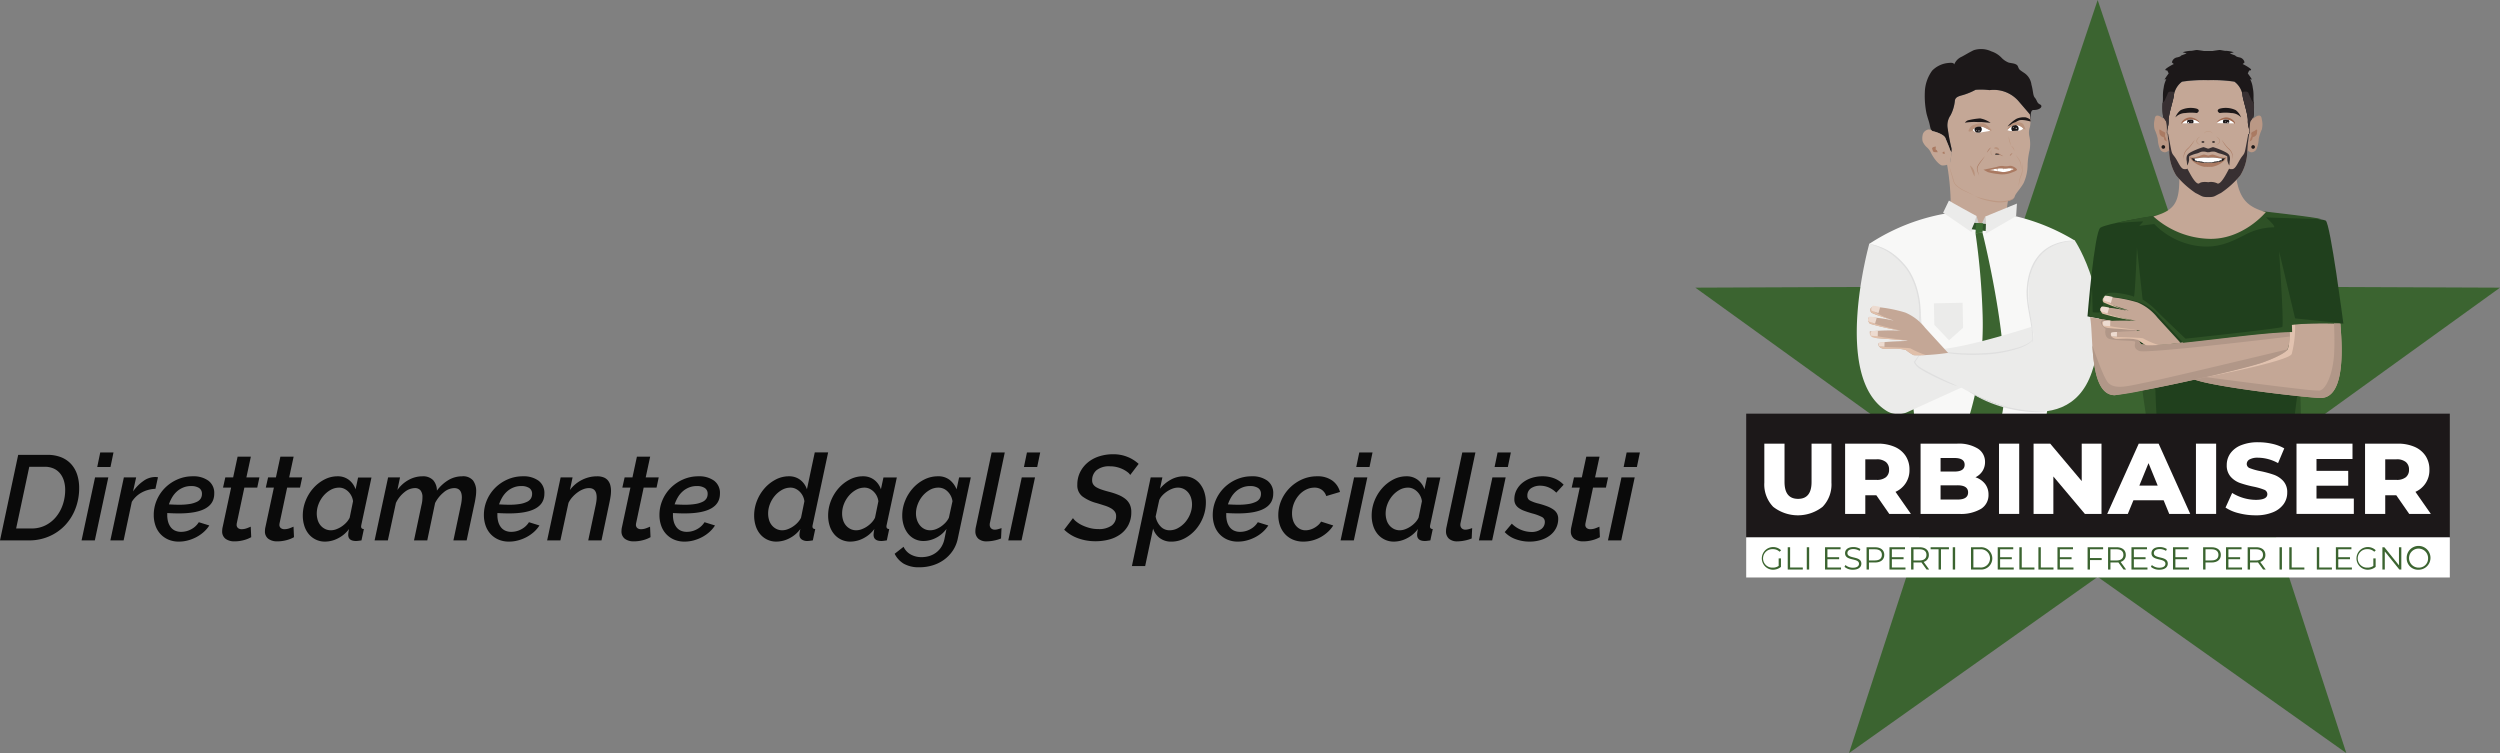 <svg id="Livello_1" data-name="Livello 1" xmlns="http://www.w3.org/2000/svg" xmlns:xlink="http://www.w3.org/1999/xlink" width="117.111mm" height="35.278mm" viewBox="0 0 331.968 100"><rect x="0" y="0" width="331.968" height="100" fill="#808080" stroke="none"/><defs><style>.cls-1{fill:none;}.cls-2{clip-path:url(#clip-path);}.cls-3{fill:#0a0a0a;}.cls-4{fill:#3b6430;}.cls-5{fill:#f8f8f7;}.cls-18,.cls-6{fill:#c4a796;}.cls-7{fill:#1c1819;}.cls-8{fill:#aa7a62;}.cls-9{fill:#fff;}.cls-10{fill:#b8927c;}.cls-11{fill:#202124;}.cls-12{fill:#bd9984;}.cls-13{fill:#ebebea;}.cls-14{fill:#cdcdcc;}.cls-15{fill:#2e5329;}.cls-16{fill:#dfdfdf;}.cls-17{fill:#3b6b32;}.cls-18,.cls-19,.cls-20,.cls-21,.cls-22,.cls-23,.cls-24,.cls-26{fill-rule:evenodd;}.cls-19{fill:#e0bfa9;}.cls-20{fill:#eddbd0;}.cls-21{fill:#20401d;}.cls-22{fill:#2e5126;}.cls-23{fill:#e1c2af;}.cls-24{fill:#b19788;}.cls-25{fill:#383032;}.cls-26{fill:#c29c86;}.cls-27{fill:#a06a51;}.cls-28{fill:#ba9885;}.cls-29{fill:#be9b86;}</style><clipPath id="clip-path" transform="translate(-0.24 -0)"><rect class="cls-1" width="332.208" height="100"/></clipPath></defs><title>logo_urbinaiser_fraiser_ita</title><g class="cls-2"><path class="cls-3" d="M2.655,60.398H6.512a4.86,4.86,0,0,1,1.888.336,3.575,3.575,0,0,1,1.32.929,3.876,3.876,0,0,1,.776,1.392,5.648,5.648,0,0,1,.256,1.728,7.529,7.529,0,0,1-.504,2.783,6.696,6.696,0,0,1-1.392,2.208,6.376,6.376,0,0,1-2.112,1.456,6.604,6.604,0,0,1-2.648.528H.24Zm1.776,9.776a4.042,4.042,0,0,0,1.848-.416A4.323,4.323,0,0,0,7.688,68.63a5.15,5.15,0,0,0,.896-1.64,6.04,6.04,0,0,0,.312-1.937A4.092,4.092,0,0,0,8.72,63.822a2.852,2.852,0,0,0-.512-.969,2.322,2.322,0,0,0-.848-.64,2.848,2.848,0,0,0-1.184-.232H4.127L2.383,70.174Z" transform="translate(-0.24 -0)"/><path class="cls-3" d="M12.863,63.39h1.76l-1.792,8.368h-1.76Zm.688-3.312h1.76l-.4,1.935h-1.76Z" transform="translate(-0.24 -0)"/><path class="cls-3" d="M16.688,63.39h1.632l-.416,1.872a5.503,5.503,0,0,1,1.376-1.392,2.673,2.673,0,0,1,1.52-.528c.107,0,.19.003.248.008s.115.014.168.024L20.879,64.91a4.081,4.081,0,0,0-1.792.472,3.496,3.496,0,0,0-1.344,1.256l-1.088,5.12h-1.76Z" transform="translate(-0.24 -0)"/><path class="cls-3" d="M24,71.918a3.469,3.469,0,0,1-1.416-.273,3.073,3.073,0,0,1-1.048-.744,3.169,3.169,0,0,1-.656-1.119,4.258,4.258,0,0,1-.224-1.4,4.97,4.97,0,0,1,.392-1.952,5.156,5.156,0,0,1,1.088-1.632A5.345,5.345,0,0,1,23.784,63.67a5,5,0,0,1,2.056-.424,3.362,3.362,0,0,1,2.072.584,2.019,2.019,0,0,1,.776,1.72q0,2.623-4.688,2.624-.689,0-1.552-.048v.288a3.18,3.18,0,0,0,.112.863,2.129,2.129,0,0,0,.336.704,1.511,1.511,0,0,0,.576.473,1.921,1.921,0,0,0,.832.168,2.77,2.77,0,0,0,1.328-.345,2.621,2.621,0,0,0,1.008-.935l1.392.432a4.097,4.097,0,0,1-.744.872,4.882,4.882,0,0,1-.968.672,5.324,5.324,0,0,1-1.12.44A4.587,4.587,0,0,1,24,71.918Zm1.616-7.376a2.709,2.709,0,0,0-1.056.2,2.889,2.889,0,0,0-.848.535,3.279,3.279,0,0,0-.624.776,4.924,4.924,0,0,0-.416.92q.736.048,1.36.048a8.207,8.207,0,0,0,1.424-.103,3.405,3.405,0,0,0,.936-.288,1.198,1.198,0,0,0,.512-.448,1.145,1.145,0,0,0,.152-.584.894.894,0,0,0-.384-.8A1.883,1.883,0,0,0,25.615,64.542Z" transform="translate(-0.24 -0)"/><path class="cls-3" d="M31.359,71.886a1.946,1.946,0,0,1-1.152-.328,1.194,1.194,0,0,1-.464-1.048,2.18,2.18,0,0,1,.064-.528l1.12-5.231H29.855l.304-1.36h1.04l.592-2.752h1.76L32.959,63.39h1.728l-.288,1.36H32.687l-.992,4.672a1.334,1.334,0,0,0-.032.24.542.542,0,0,0,.192.464.754.754,0,0,0,.464.144,1.95,1.95,0,0,0,.704-.128q.335-.127.512-.208l.064,1.393a3.909,3.909,0,0,1-.976.392A4.711,4.711,0,0,1,31.359,71.886Z" transform="translate(-0.24 -0)"/><path class="cls-3" d="M37.039,71.886a1.946,1.946,0,0,1-1.152-.328,1.194,1.194,0,0,1-.464-1.048,2.18,2.18,0,0,1,.064-.528l1.12-5.231H35.535l.304-1.36h1.04l.592-2.752h1.76l-.592,2.752h1.728l-.288,1.36H38.367l-.992,4.672a1.334,1.334,0,0,0-.032.24.542.542,0,0,0,.192.464.754.754,0,0,0,.464.144,1.95,1.95,0,0,0,.704-.128q.335-.127.512-.208l.064,1.393a3.909,3.909,0,0,1-.976.392A4.711,4.711,0,0,1,37.039,71.886Z" transform="translate(-0.24 -0)"/><path class="cls-3" d="M43.423,71.918A2.76,2.76,0,0,1,41.231,70.91a3.225,3.225,0,0,1-.584-1.097,4.455,4.455,0,0,1-.2-1.352,5.262,5.262,0,0,1,.376-1.968A5.579,5.579,0,0,1,41.839,64.83a5.101,5.101,0,0,1,1.472-1.152,3.735,3.735,0,0,1,1.744-.432,2.384,2.384,0,0,1,1.528.487,2.638,2.638,0,0,1,.872,1.24l.336-1.567h1.776l-1.344,6.271c-.011.054-.019.099-.024.136a.681.681,0,0,0-.008.104q0,.319.368.336l-.32,1.504c-.15.021-.286.04-.408.056a2.373,2.373,0,0,1-.312.024q-1.04,0-1.04-.832a3.917,3.917,0,0,1,.112-.768,4.114,4.114,0,0,1-1.472,1.247A3.776,3.776,0,0,1,43.423,71.918Zm.768-1.504a2.044,2.044,0,0,0,.68-.128,3.379,3.379,0,0,0,.704-.352,3.525,3.525,0,0,0,.632-.527,2.738,2.738,0,0,0,.464-.656l.448-2.192a2.127,2.127,0,0,0-.216-.712,2.188,2.188,0,0,0-.424-.576,1.955,1.955,0,0,0-.56-.384,1.547,1.547,0,0,0-.64-.136,2.285,2.285,0,0,0-1.144.304,3.489,3.489,0,0,0-.944.784,3.83,3.83,0,0,0-.648,1.096,3.402,3.402,0,0,0-.24,1.24,2.943,2.943,0,0,0,.128.888,2.013,2.013,0,0,0,.376.704,1.866,1.866,0,0,0,.6.473A1.728,1.728,0,0,0,44.191,70.414Z" transform="translate(-0.24 -0)"/><path class="cls-3" d="M51.775,63.39h1.584l-.352,1.68a4.348,4.348,0,0,1,1.496-1.344,3.783,3.783,0,0,1,1.816-.479,1.873,1.873,0,0,1,1.432.504,2.084,2.084,0,0,1,.504,1.399,5.281,5.281,0,0,1,1.552-1.416,3.536,3.536,0,0,1,1.792-.487,1.702,1.702,0,0,1,1.456.56,2.354,2.354,0,0,1,.416,1.44,4.733,4.733,0,0,1-.048.64c-.032.234-.075.491-.128.769L62.207,71.758h-1.76l.992-4.689a5.091,5.091,0,0,0,.128-1.008q0-1.248-1.024-1.248a2.216,2.216,0,0,0-1.384.56,4.384,4.384,0,0,0-1.144,1.424l-1.04,4.96h-1.76l.992-4.689a4.003,4.003,0,0,0,.104-.56,4.63,4.63,0,0,0,.024-.464,1.383,1.383,0,0,0-.264-.936.944.944,0,0,0-.744-.296,2.251,2.251,0,0,0-1.384.544,4.028,4.028,0,0,0-1.128,1.425l-1.072,4.976h-1.76Z" transform="translate(-0.24 -0)"/><path class="cls-3" d="M67.839,71.918a3.469,3.469,0,0,1-1.416-.273,3.073,3.073,0,0,1-1.048-.744,3.169,3.169,0,0,1-.656-1.119,4.258,4.258,0,0,1-.224-1.4,4.97,4.97,0,0,1,.392-1.952,5.156,5.156,0,0,1,1.088-1.632A5.345,5.345,0,0,1,67.623,63.67a5,5,0,0,1,2.056-.424,3.362,3.362,0,0,1,2.072.584,2.019,2.019,0,0,1,.776,1.72q0,2.623-4.688,2.624-.689,0-1.552-.048v.288a3.18,3.18,0,0,0,.112.863,2.129,2.129,0,0,0,.336.704,1.511,1.511,0,0,0,.576.473,1.921,1.921,0,0,0,.832.168,2.77,2.77,0,0,0,1.328-.345,2.621,2.621,0,0,0,1.008-.935l1.392.432a4.097,4.097,0,0,1-.744.872,4.882,4.882,0,0,1-.968.672,5.324,5.324,0,0,1-1.12.44A4.587,4.587,0,0,1,67.839,71.918Zm1.616-7.376a2.709,2.709,0,0,0-1.056.2,2.889,2.889,0,0,0-.848.535,3.279,3.279,0,0,0-.624.776,4.924,4.924,0,0,0-.416.92q.736.048,1.36.048a8.207,8.207,0,0,0,1.424-.103,3.405,3.405,0,0,0,.936-.288,1.198,1.198,0,0,0,.512-.448,1.145,1.145,0,0,0,.152-.584.894.894,0,0,0-.384-.8A1.883,1.883,0,0,0,69.455,64.542Z" transform="translate(-0.24 -0)"/><path class="cls-3" d="M74.686,63.39h1.584l-.352,1.68a4.443,4.443,0,0,1,1.584-1.336,4.393,4.393,0,0,1,2.016-.487,2.343,2.343,0,0,1,.88.144,1.402,1.402,0,0,1,.568.408,1.642,1.642,0,0,1,.312.616,2.958,2.958,0,0,1,.096.784,4.64,4.64,0,0,1-.056.703c-.037.246-.083.496-.136.753L80.11,71.758h-1.76l.992-4.689q.064-.303.096-.552a3.659,3.659,0,0,0,.032-.472q0-1.232-1.024-1.232a2.08,2.08,0,0,0-.736.144,3.208,3.208,0,0,0-.752.408,4.407,4.407,0,0,0-.696.624,3.272,3.272,0,0,0-.536.792l-1.072,4.976h-1.76Z" transform="translate(-0.24 -0)"/><path class="cls-3" d="M84.383,71.886a1.946,1.946,0,0,1-1.152-.328,1.194,1.194,0,0,1-.464-1.048,2.18,2.18,0,0,1,.064-.528l1.12-5.231H82.878l.304-1.36h1.04l.592-2.752h1.76l-.592,2.752H87.71l-.288,1.36H85.71l-.992,4.672a1.334,1.334,0,0,0-.032.24.542.542,0,0,0,.192.464.754.754,0,0,0,.464.144,1.95,1.95,0,0,0,.704-.128q.335-.127.512-.208l.064,1.393a3.909,3.909,0,0,1-.976.392A4.711,4.711,0,0,1,84.383,71.886Z" transform="translate(-0.24 -0)"/><path class="cls-3" d="M91.15,71.918a3.469,3.469,0,0,1-1.416-.273,3.073,3.073,0,0,1-1.048-.744,3.169,3.169,0,0,1-.656-1.119,4.258,4.258,0,0,1-.224-1.4,4.97,4.97,0,0,1,.392-1.952,5.156,5.156,0,0,1,1.088-1.632A5.345,5.345,0,0,1,90.935,63.67a5,5,0,0,1,2.056-.424,3.362,3.362,0,0,1,2.072.584,2.019,2.019,0,0,1,.776,1.72q0,2.623-4.688,2.624-.689,0-1.552-.048v.288a3.18,3.18,0,0,0,.112.863,2.129,2.129,0,0,0,.336.704,1.511,1.511,0,0,0,.576.473,1.921,1.921,0,0,0,.832.168,2.77,2.77,0,0,0,1.328-.345,2.621,2.621,0,0,0,1.008-.935l1.392.432a4.097,4.097,0,0,1-.744.872,4.882,4.882,0,0,1-.968.672,5.324,5.324,0,0,1-1.12.44A4.587,4.587,0,0,1,91.15,71.918Zm1.616-7.376a2.709,2.709,0,0,0-1.056.2,2.889,2.889,0,0,0-.848.535,3.279,3.279,0,0,0-.624.776,4.924,4.924,0,0,0-.416.92q.736.048,1.36.048a8.207,8.207,0,0,0,1.424-.103,3.405,3.405,0,0,0,.936-.288,1.198,1.198,0,0,0,.512-.448,1.145,1.145,0,0,0,.152-.584.894.894,0,0,0-.384-.8A1.883,1.883,0,0,0,92.766,64.542Z" transform="translate(-0.24 -0)"/><path class="cls-3" d="M103.358,71.918A2.76,2.76,0,0,1,101.166,70.91a3.225,3.225,0,0,1-.584-1.097,4.455,4.455,0,0,1-.2-1.352,5.262,5.262,0,0,1,.376-1.968,5.579,5.579,0,0,1,1.016-1.664,5.101,5.101,0,0,1,1.472-1.152,3.735,3.735,0,0,1,1.744-.432,2.384,2.384,0,0,1,1.528.487,2.638,2.638,0,0,1,.872,1.24l1.04-4.896h1.776l-2.048,9.6c-.011.054-.019.099-.024.136a.681.681,0,0,0-.008.104q0,.319.368.336l-.32,1.504c-.15.021-.286.04-.408.056a2.373,2.373,0,0,1-.312.024,1.245,1.245,0,0,1-.776-.216.716.716,0,0,1-.28-.601,2.283,2.283,0,0,1,.024-.304,4.1,4.1,0,0,1,.104-.479,4.114,4.114,0,0,1-1.472,1.247A3.776,3.776,0,0,1,103.358,71.918Zm.768-1.504a2.044,2.044,0,0,0,.68-.128,3.379,3.379,0,0,0,.704-.352,3.525,3.525,0,0,0,.632-.527,2.738,2.738,0,0,0,.464-.656l.448-2.192a2.127,2.127,0,0,0-.216-.712,2.188,2.188,0,0,0-.424-.576,1.955,1.955,0,0,0-.56-.384,1.547,1.547,0,0,0-.64-.136,2.285,2.285,0,0,0-1.144.304,3.489,3.489,0,0,0-.944.784,3.83,3.83,0,0,0-.648,1.096,3.402,3.402,0,0,0-.24,1.24,2.943,2.943,0,0,0,.128.888,2.013,2.013,0,0,0,.376.704,1.866,1.866,0,0,0,.6.473A1.728,1.728,0,0,0,104.126,70.414Z" transform="translate(-0.24 -0)"/><path class="cls-3" d="M113.182,71.918A2.76,2.76,0,0,1,110.99,70.91a3.225,3.225,0,0,1-.584-1.097,4.455,4.455,0,0,1-.2-1.352,5.262,5.262,0,0,1,.376-1.968,5.579,5.579,0,0,1,1.016-1.664,5.101,5.101,0,0,1,1.472-1.152,3.735,3.735,0,0,1,1.744-.432,2.384,2.384,0,0,1,1.528.487,2.638,2.638,0,0,1,.872,1.24l.336-1.567h1.776l-1.344,6.271c-.011.054-.019.099-.024.136a.681.681,0,0,0-.008.104q0,.319.368.336l-.32,1.504c-.15.021-.286.04-.408.056a2.373,2.373,0,0,1-.312.024q-1.04,0-1.04-.832a3.917,3.917,0,0,1,.112-.768,4.114,4.114,0,0,1-1.472,1.247A3.776,3.776,0,0,1,113.182,71.918Zm.768-1.504a2.044,2.044,0,0,0,.68-.128,3.379,3.379,0,0,0,.704-.352,3.525,3.525,0,0,0,.632-.527,2.738,2.738,0,0,0,.464-.656l.448-2.192a2.127,2.127,0,0,0-.216-.712,2.188,2.188,0,0,0-.424-.576,1.955,1.955,0,0,0-.56-.384,1.547,1.547,0,0,0-.64-.136,2.285,2.285,0,0,0-1.144.304,3.489,3.489,0,0,0-.944.784,3.83,3.83,0,0,0-.648,1.096,3.402,3.402,0,0,0-.24,1.24,2.943,2.943,0,0,0,.128.888,2.013,2.013,0,0,0,.376.704,1.866,1.866,0,0,0,.6.473A1.728,1.728,0,0,0,113.95,70.414Z" transform="translate(-0.24 -0)"/><path class="cls-3" d="M122.35,75.326a4.035,4.035,0,0,1-2.104-.473,3.221,3.221,0,0,1-1.208-1.319l1.184-.929a2.244,2.244,0,0,0,.952,1.024,2.926,2.926,0,0,0,1.448.352,3.525,3.525,0,0,0,1-.144,2.917,2.917,0,0,0,.904-.448,2.826,2.826,0,0,0,.712-.768,3.208,3.208,0,0,0,.424-1.105l.256-1.279a3.815,3.815,0,0,1-1.392,1.184,3.662,3.662,0,0,1-1.648.416,2.579,2.579,0,0,1-1.2-.273,2.63,2.63,0,0,1-.888-.735,3.41,3.41,0,0,1-.552-1.072,4.279,4.279,0,0,1-.192-1.296,5.174,5.174,0,0,1,.384-1.968,5.622,5.622,0,0,1,1.032-1.664,5.086,5.086,0,0,1,1.504-1.152,3.973,3.973,0,0,1,1.816-.432,2.424,2.424,0,0,1,1.56.479,3.087,3.087,0,0,1,.92,1.248l.336-1.584H129.15l-1.728,8.128a4.473,4.473,0,0,1-.672,1.616,4.805,4.805,0,0,1-1.152,1.192,5.062,5.062,0,0,1-1.504.743A5.891,5.891,0,0,1,122.35,75.326Zm1.408-4.912a2.109,2.109,0,0,0,.736-.137,3.156,3.156,0,0,0,.704-.367,3.641,3.641,0,0,0,.608-.528,2.578,2.578,0,0,0,.432-.632l.48-2.192a2.232,2.232,0,0,0-.656-1.304,1.71,1.71,0,0,0-1.216-.504,2.278,2.278,0,0,0-1.152.311,3.507,3.507,0,0,0-.952.8,3.812,3.812,0,0,0-.64,1.105,3.413,3.413,0,0,0-.232,1.208,2.737,2.737,0,0,0,.136.872,2.218,2.218,0,0,0,.384.712,1.844,1.844,0,0,0,.592.48A1.679,1.679,0,0,0,123.758,70.414Z" transform="translate(-0.24 -0)"/><path class="cls-3" d="M131.278,71.886a1.635,1.635,0,0,1-1.128-.352,1.286,1.286,0,0,1-.392-1.009,2.245,2.245,0,0,1,.016-.264,2.673,2.673,0,0,1,.048-.28l2.096-9.903h1.744L131.71,69.342a1.214,1.214,0,0,0-.048.32.655.655,0,0,0,.184.496.7.7,0,0,0,.504.176,1.641,1.641,0,0,0,.416-.065q.24-.063.464-.144l-.064,1.376a4.832,4.832,0,0,1-.944.28A5.011,5.011,0,0,1,131.278,71.886Z" transform="translate(-0.24 -0)"/><path class="cls-3" d="M135.918,63.39h1.76l-1.792,8.368h-1.76Zm.688-3.312h1.76l-.4,1.935h-1.76Z" transform="translate(-0.24 -0)"/><path class="cls-3" d="M145.71,71.87a6.713,6.713,0,0,1-2.312-.393A5.076,5.076,0,0,1,141.55,70.334l1.168-1.536a2.002,2.002,0,0,0,.44.464,3.834,3.834,0,0,0,.752.472,5.561,5.561,0,0,0,.992.368,4.402,4.402,0,0,0,1.176.152,2.901,2.901,0,0,0,1.76-.456,1.5,1.5,0,0,0,.608-1.272.98.98,0,0,0-.184-.6,1.704,1.704,0,0,0-.512-.44,4.072,4.072,0,0,0-.8-.344q-.472-.151-1.048-.328a5.548,5.548,0,0,1-1.944-.903,1.851,1.851,0,0,1-.664-1.528,3.713,3.713,0,0,1,.384-1.712,3.956,3.956,0,0,1,1.032-1.28,4.529,4.529,0,0,1,1.504-.8,5.95,5.95,0,0,1,1.816-.273,4.983,4.983,0,0,1,1.968.368,4.853,4.853,0,0,1,1.44.912l-1.12,1.472a1.325,1.325,0,0,0-.352-.376,3.715,3.715,0,0,0-.608-.376,3.936,3.936,0,0,0-.792-.287,3.692,3.692,0,0,0-.92-.112,2.653,2.653,0,0,0-1.8.52,1.707,1.707,0,0,0-.584,1.336.98.98,0,0,0,.144.544,1.241,1.241,0,0,0,.432.393,3.888,3.888,0,0,0,.712.311q.424.145.984.288a9.262,9.262,0,0,1,1.208.4,3.872,3.872,0,0,1,.92.528,2.095,2.095,0,0,1,.592.728,2.293,2.293,0,0,1,.208,1.016,3.658,3.658,0,0,1-.392,1.744,3.517,3.517,0,0,1-1.056,1.216,4.516,4.516,0,0,1-1.52.704A7.016,7.016,0,0,1,145.71,71.87Z" transform="translate(-0.24 -0)"/><path class="cls-3" d="M153.038,63.39H154.59l-.32,1.504a4.977,4.977,0,0,1,1.44-1.2,3.544,3.544,0,0,1,1.728-.447,2.663,2.663,0,0,1,2.152,1.016,3.394,3.394,0,0,1,.576,1.105,4.455,4.455,0,0,1,.2,1.352,5.323,5.323,0,0,1-.368,1.952,5.563,5.563,0,0,1-1,1.664,5.031,5.031,0,0,1-1.456,1.151,3.687,3.687,0,0,1-1.736.433,2.487,2.487,0,0,1-1.576-.48,2.568,2.568,0,0,1-.872-1.248l-1.056,4.977h-1.76Zm2.512,7.024a2.293,2.293,0,0,0,1.136-.305,3.447,3.447,0,0,0,.952-.783,3.822,3.822,0,0,0,.648-1.097,3.383,3.383,0,0,0,.24-1.239,2.906,2.906,0,0,0-.128-.872,2.112,2.112,0,0,0-.377-.712,1.803,1.803,0,0,0-.6-.48,1.731,1.731,0,0,0-.784-.176,2.044,2.044,0,0,0-.68.128,3.312,3.312,0,0,0-.704.352,3.686,3.686,0,0,0-.632.52,2.277,2.277,0,0,0-.448.647l-.48,2.192a2.525,2.525,0,0,0,.64,1.296A1.603,1.603,0,0,0,155.55,70.414Z" transform="translate(-0.24 -0)"/><path class="cls-3" d="M164.622,71.918a3.469,3.469,0,0,1-1.416-.273,3.073,3.073,0,0,1-1.048-.744,3.169,3.169,0,0,1-.656-1.119,4.258,4.258,0,0,1-.224-1.4,4.97,4.97,0,0,1,.392-1.952,5.156,5.156,0,0,1,1.088-1.632,5.345,5.345,0,0,1,1.648-1.128,5,5,0,0,1,2.055-.424,3.36,3.36,0,0,1,2.072.584,2.018,2.018,0,0,1,.775,1.72q0,2.623-4.687,2.624-.689,0-1.552-.048v.288a3.18,3.18,0,0,0,.112.863,2.129,2.129,0,0,0,.336.704,1.511,1.511,0,0,0,.576.473,1.921,1.921,0,0,0,.832.168,2.773,2.773,0,0,0,1.329-.345,2.63,2.63,0,0,0,1.008-.935l1.393.432a4.114,4.114,0,0,1-.744.872,4.943,4.943,0,0,1-.969.672,5.314,5.314,0,0,1-1.12.44A4.587,4.587,0,0,1,164.622,71.918Zm1.616-7.376a2.709,2.709,0,0,0-1.056.2,2.889,2.889,0,0,0-.848.535,3.279,3.279,0,0,0-.624.776,4.924,4.924,0,0,0-.416.92q.736.048,1.36.048a8.217,8.217,0,0,0,1.425-.103,3.412,3.412,0,0,0,.935-.288,1.195,1.195,0,0,0,.512-.448,1.145,1.145,0,0,0,.152-.584.894.894,0,0,0-.385-.8A1.882,1.882,0,0,0,166.237,64.542Z" transform="translate(-0.24 -0)"/><path class="cls-3" d="M173.31,71.918a3.446,3.446,0,0,1-1.424-.28,3.023,3.023,0,0,1-1.048-.76,3.236,3.236,0,0,1-.641-1.12,4.237,4.237,0,0,1-.216-1.36,4.916,4.916,0,0,1,.393-1.935,5.238,5.238,0,0,1,1.088-1.64,5.458,5.458,0,0,1,1.632-1.145,4.806,4.806,0,0,1,2.04-.432,3.311,3.311,0,0,1,2.016.567,2.705,2.705,0,0,1,1.024,1.513L176.35,65.87a1.611,1.611,0,0,0-.584-.824,1.629,1.629,0,0,0-.984-.296,2.488,2.488,0,0,0-1.111.264,3.072,3.072,0,0,0-.952.736,3.707,3.707,0,0,0-.664,1.096,3.612,3.612,0,0,0-.248,1.344,2.97,2.97,0,0,0,.128.889,2.1,2.1,0,0,0,.368.704,1.763,1.763,0,0,0,.568.464,1.577,1.577,0,0,0,.728.168,2.188,2.188,0,0,0,.608-.088,2.75,2.75,0,0,0,1.088-.616,2.071,2.071,0,0,0,.368-.448l1.615.512a4.104,4.104,0,0,1-.712.856,4.898,4.898,0,0,1-.935.68,4.78,4.78,0,0,1-1.105.448A4.647,4.647,0,0,1,173.31,71.918Z" transform="translate(-0.24 -0)"/><path class="cls-3" d="M180.045,63.39h1.76l-1.792,8.368h-1.76Zm.689-3.312h1.76l-.4,1.935h-1.76Z" transform="translate(-0.24 -0)"/><path class="cls-3" d="M185.357,71.918A2.762,2.762,0,0,1,183.165,70.91a3.234,3.234,0,0,1-.584-1.097,4.44,4.44,0,0,1-.2-1.352,5.281,5.281,0,0,1,.376-1.968,5.591,5.591,0,0,1,1.017-1.664,5.086,5.086,0,0,1,1.472-1.152,3.733,3.733,0,0,1,1.744-.432,2.387,2.387,0,0,1,1.528.487,2.633,2.633,0,0,1,.871,1.24l.337-1.567h1.775l-1.344,6.271c-.011.054-.019.099-.024.136a.825.825,0,0,0-.008.104q0,.319.368.336l-.32,1.504q-.224.032-.407.056a2.392,2.392,0,0,1-.312.024q-1.04,0-1.04-.832a3.917,3.917,0,0,1,.112-.768,4.107,4.107,0,0,1-1.473,1.247A3.769,3.769,0,0,1,185.357,71.918Zm.768-1.504a2.034,2.034,0,0,0,.68-.128,3.367,3.367,0,0,0,.704-.352,3.531,3.531,0,0,0,.633-.527,2.779,2.779,0,0,0,.464-.656l.447-2.192a2.104,2.104,0,0,0-.216-.712,2.167,2.167,0,0,0-.424-.576,1.96,1.96,0,0,0-.56-.384,1.55,1.55,0,0,0-.641-.136,2.286,2.286,0,0,0-1.144.304,3.504,3.504,0,0,0-.944.784,3.818,3.818,0,0,0-.647,1.096,3.392,3.392,0,0,0-.24,1.24,2.928,2.928,0,0,0,.128.888,2.005,2.005,0,0,0,.376.704,1.869,1.869,0,0,0,.6.473A1.73,1.73,0,0,0,186.125,70.414Z" transform="translate(-0.24 -0)"/><path class="cls-3" d="M193.773,71.886a1.637,1.637,0,0,1-1.129-.352,1.289,1.289,0,0,1-.392-1.009,2.242,2.242,0,0,1,.016-.264,2.818,2.818,0,0,1,.049-.28l2.096-9.903h1.744l-1.952,9.264a1.214,1.214,0,0,0-.048.32.653.653,0,0,0,.184.496.701.701,0,0,0,.504.176,1.641,1.641,0,0,0,.416-.065q.24-.063.464-.144l-.064,1.376a4.811,4.811,0,0,1-.944.28A5.015,5.015,0,0,1,193.773,71.886Z" transform="translate(-0.24 -0)"/><path class="cls-3" d="M198.413,63.39h1.76l-1.792,8.368h-1.76Zm.689-3.312h1.76l-.4,1.935h-1.76Z" transform="translate(-0.24 -0)"/><path class="cls-3" d="M203.342,71.918a5.269,5.269,0,0,1-1.856-.328,3.657,3.657,0,0,1-1.44-.935l.944-1.12a3.751,3.751,0,0,0,2.576,1.103,2.142,2.142,0,0,0,1.312-.368,1.155,1.155,0,0,0,.496-.976.71.71,0,0,0-.408-.656,6.324,6.324,0,0,0-1.272-.464q-.608-.176-1.056-.344a2.987,2.987,0,0,1-.736-.384,1.475,1.475,0,0,1-.432-.488,1.343,1.343,0,0,1-.144-.641,2.659,2.659,0,0,1,.304-1.272,3.029,3.029,0,0,1,.816-.968,3.778,3.778,0,0,1,1.184-.616,4.613,4.613,0,0,1,1.425-.216,4.189,4.189,0,0,1,1.6.288,3.42,3.42,0,0,1,1.216.832l-.976,1.056a3.215,3.215,0,0,0-1.008-.696,2.879,2.879,0,0,0-1.137-.231,2.087,2.087,0,0,0-1.2.336,1.152,1.152,0,0,0-.495,1.023.654.654,0,0,0,.336.601,4.705,4.705,0,0,0,1.12.407,11.256,11.256,0,0,1,1.168.368,3.792,3.792,0,0,1,.823.425,1.537,1.537,0,0,1,.488.535,1.494,1.494,0,0,1,.16.704,2.671,2.671,0,0,1-.28,1.225,2.849,2.849,0,0,1-.784.951,3.711,3.711,0,0,1-1.208.624A5.036,5.036,0,0,1,203.342,71.918Z" transform="translate(-0.24 -0)"/><path class="cls-3" d="M210.445,71.886a1.946,1.946,0,0,1-1.152-.328,1.193,1.193,0,0,1-.464-1.048,2.156,2.156,0,0,1,.065-.528l1.119-5.231h-1.071l.304-1.36h1.04l.592-2.752h1.76l-.592,2.752h1.728l-.288,1.36h-1.712l-.992,4.672a1.334,1.334,0,0,0-.032.24.542.542,0,0,0,.192.464.752.752,0,0,0,.464.144,1.952,1.952,0,0,0,.704-.128q.335-.127.512-.208l.065,1.393a3.921,3.921,0,0,1-.977.392A4.708,4.708,0,0,1,210.445,71.886Z" transform="translate(-0.24 -0)"/><path class="cls-3" d="M215.549,63.39h1.76l-1.792,8.368h-1.76Zm.689-3.312h1.76l-.4,1.935h-1.76Z" transform="translate(-0.24 -0)"/></g><polygon class="cls-4" points="278.543 0 265.807 38.029 225.118 38.197 257.937 61.867 245.525 100 278.543 76.601 311.561 100 299.149 61.867 331.968 38.197 291.279 38.029 278.543 0"/><g class="cls-2"><path class="cls-5" d="M275.761,31.95s-1.493,9.559-3.227,19.821-2.18,15.941-2.18,15.941l-19.021-3.552s4.371-6.662,2.681-11.042-5.561-20.736-5.561-20.736a26.97,26.97,0,0,1,13.673-4.41,27.31,27.31,0,0,1,13.635,3.978" transform="translate(-0.24 -0)"/><path class="cls-6" d="M258.715,21.458a32.769,32.769,0,0,1,.543,4.995c-.086,1.484.007,1.399.007,1.399l4.639,2.584.962-.583,1.754-.818s-.027.615.002-.356a34.033,34.033,0,0,1,.488-3.396Z" transform="translate(-0.24 -0)"/><path class="cls-6" d="M264.423,11.967a4.373,4.373,0,0,1,3.81,1.413l1.542,1.798a4.364,4.364,0,0,1,.014,1.684,2.234,2.234,0,0,0-.086,1.199,4.643,4.643,0,0,1,.029,1.941,9.92,9.92,0,0,0-.257,2.112,5.946,5.946,0,0,1-.514,2.17c-.342.656-1.056,1.384-1.17,1.755s-.457.557-1.398.728a8.395,8.395,0,0,1-3.94-.771c-.77-.456-2.569-.999-2.797-1.941a10.33,10.33,0,0,1-.542-2.198,7.936,7.936,0,0,0,.257-2.169,23.584,23.584,0,0,1-.485-2.54,2.333,2.333,0,0,1,.37-1.855,5.352,5.352,0,0,0,.571-1.97c.086-.371.343-.514,1-.685a8.471,8.471,0,0,0,1.741-.714,9.251,9.251,0,0,1,1.855.043" transform="translate(-0.24 -0)"/><path class="cls-7" d="M271.124,13.865c-.432-.199-.363-.52-.678-.885-.279-.324-.199-.827-.456-1.741a2.19,2.19,0,0,0-1.028-1.598c-.628-.428-.599-.4-.77-.828s-.914-.4-1.257-.514a2.69,2.69,0,0,1-.941-.656,3.26,3.26,0,0,0-1.342-.828,3.161,3.161,0,0,0-2.341-.143c-.742.371-.884.485-1.569.856a1.88,1.88,0,0,0-.971.942c-.143.286.2-.228-.742-.114a3.403,3.403,0,0,0-2.226,1.028,5.112,5.112,0,0,0-.971,2.883,11.675,11.675,0,0,0,.228,2.825c.229.857.315.971.428,1.513.115.543.172.771.457.828s1.427.4,1.627.913.485,1.142.6,1.513a.74.74,0,0,0,.219.339,2.51,2.51,0,0,0-.019-.51,23.82,23.82,0,0,1-.486-2.54,2.341,2.341,0,0,1,.371-1.856,5.366,5.366,0,0,0,.571-1.969c.086-.371.343-.514.999-.685a8.48,8.48,0,0,0,1.741-.714,9.26,9.26,0,0,1,1.856.043,4.373,4.373,0,0,1,3.81,1.413l1.542,1.798s.057.302.085.671l.043-.014s-.143-1.235.343-1.228c.963.015,1.319-.539.877-.742" transform="translate(-0.24 -0)"/><path class="cls-6" d="M259.382,19.776a2.559,2.559,0,0,1,.009.422.733.733,0,0,1-.22-.338c-.113-.371-.399-.999-.599-1.513s-1.341-.856-1.627-.913a.386.386,0,0,1-.296-.241c-.02.05-.032.084-.032.084a.473.473,0,0,0-.485-.029.92.92,0,0,0-.557.557,2.024,2.024,0,0,0-.043.941,2.126,2.126,0,0,0,.571.814,2.03,2.03,0,0,1,.528.699,5.898,5.898,0,0,0,.642,1.014c.215.271.629.685.871.699a1.814,1.814,0,0,0,.842-.172c.057-.085.029.115.129.058a8.869,8.869,0,0,0,.267-2.082" transform="translate(-0.24 -0)"/><path class="cls-8" d="M263.039,23.299a3.01,3.01,0,0,1-.253-.693.687.687,0,0,1-.022-.38,1.516,1.516,0,0,1,.155-.345,5.036,5.036,0,0,1,.432-.599q.231-.288.473-.566c-.137.205-.276.406-.42.604a6.584,6.584,0,0,0-.412.605,1.459,1.459,0,0,0-.153.322.699.699,0,0,0,.01.345,4.581,4.581,0,0,0,.19.707" transform="translate(-0.24 -0)"/><path class="cls-9" d="M262.176,17.255a1.57,1.57,0,0,1,.631-.417,1.633,1.633,0,0,1,.771.032c.204.064.899.438.899.438l.022.065s-.61.117-.921.16a2.507,2.507,0,0,1-.931.043,1.021,1.021,0,0,1-.471-.321" transform="translate(-0.24 -0)"/><path class="cls-9" d="M266.853,17.191a2.296,2.296,0,0,1,.781-.535,1.056,1.056,0,0,1,.632,0,1.702,1.702,0,0,1,.589.353l.053.021a.662.662,0,0,1-.428.289c-.268.033-.653.065-.814.065a2.279,2.279,0,0,1-.535,0c-.171-.043-.321-.086-.321-.086Z" transform="translate(-0.24 -0)"/><path class="cls-7" d="M264.566,16.306a3.591,3.591,0,0,0-1.384-.585,9.174,9.174,0,0,0-1.627.257.917.917,0,0,0-.4.314,8.613,8.613,0,0,1,1.299-.1c.428.028.813,0,1.056.028s1.056.086,1.056.086" transform="translate(-0.24 -0)"/><path class="cls-10" d="M263.567,16.363a3.512,3.512,0,0,0-1.399.285,1.184,1.184,0,0,0-.514.657s-.071.114.044.157a.467.467,0,0,0,.299-.057s.116-.037.239-.083a.841.841,0,0,1-.061-.067,1.578,1.578,0,0,1,.632-.418,1.647,1.647,0,0,1,.771.033c.203.064.899.439.899.439l.021.064.225-.068s-.728-.914-1.156-.942" transform="translate(-0.24 -0)"/><path class="cls-10" d="M267.635,16.655a1.061,1.061,0,0,1,.631,0,1.691,1.691,0,0,1,.589.353l.054.022s-.013.02-.036.049c.195.075.332.111.332.111s-.157-.442-.229-.583-.257-.387-.956-.387-1.209.842-1.209.842v.235l.043-.107a2.285,2.285,0,0,1,.781-.535" transform="translate(-0.24 -0)"/><path class="cls-7" d="M269.205,15.578a2.469,2.469,0,0,0-1.185.186,4.314,4.314,0,0,0-1.209,1.043c.085-.051.24-.14.426-.244a1.355,1.355,0,0,1,.594-.322c.157-.083.31-.163.441-.228.474-.235,1.602.128,1.602.128l-.009-.236a1.685,1.685,0,0,0-.66-.327" transform="translate(-0.24 -0)"/><path class="cls-11" d="M265.166,20.537a.212.212,0,0,1,.271-.178,1.218,1.218,0,0,1,.378.178Z" transform="translate(-0.24 -0)"/><path class="cls-8" d="M265.166,20.537a.219.219,0,0,1,.305-.207,1.06,1.06,0,0,1,.368.176l-.006-.004a3.831,3.831,0,0,1,.425.256,3.686,3.686,0,0,1-.46-.186h-.001l-.005-.004a1.594,1.594,0,0,0-.342-.167.206.206,0,0,0-.168-.007.258.258,0,0,0-.116.143" transform="translate(-0.24 -0)"/><path class="cls-9" d="M265.437,22.77c-.004-.054-.009-.114-.015-.172a.296.296,0,0,0-.129-.193c-.107.019-.239.045-.37.071l.011.232.096.021s.183.018.407.041" transform="translate(-0.24 -0)"/><path class="cls-9" d="M267.292,22.428l-.01-.073a2.524,2.524,0,0,0-.41-.011l-.005.125-.013-.12-.008.003a1.755,1.755,0,0,1-.533.026l-.056.114-.002.176a1.397,1.397,0,0,0-.051-.306,4.804,4.804,0,0,0-.614-.001.502.502,0,0,0-.1.131.529.529,0,0,0-.021.281c.282.028.616.062.732.075a3.149,3.149,0,0,0,.694-.084,2.204,2.204,0,0,0,.397-.134Z" transform="translate(-0.24 -0)"/><path class="cls-9" d="M267.335,22.613c.053-.022.104-.043.15-.063v-.179a.276.276,0,0,0-.124-.018l-.026.002Z" transform="translate(-0.24 -0)"/><path class="cls-9" d="M264.45,22.603l.415.09v-.206c-.176.034-.342.067-.43.085Z" transform="translate(-0.24 -0)"/><path class="cls-7" d="M262.807,16.837a.915.915,0,0,0-.346.17.477.477,0,0,0,.201.572,1.41,1.41,0,0,0,.479.015.48.48,0,0,0,.093-.784,1.797,1.797,0,0,0-.427.027" transform="translate(-0.24 -0)"/><path class="cls-7" d="M267.921,16.609c-.075.006-.156.023-.286.046a.541.541,0,0,0-.122.04.478.478,0,0,0-.066.701c.077-.005.152-.013.22-.013.11,0,.326-.015.536-.035a.472.472,0,0,0,.085-.272.481.481,0,0,0-.367-.467" transform="translate(-0.24 -0)"/><path class="cls-9" d="M262.972,17.433a.071.071,0,1,1,.101,0,.071.071,0,0,1-.101,0" transform="translate(-0.24 -0)"/><path class="cls-9" d="M262.627,17.297a.045.045,0,1,1,.045.046.046.046,0,0,1-.045-.046" transform="translate(-0.24 -0)"/><path class="cls-9" d="M267.917,17.085a.071.071,0,1,1,.101,0,.071.071,0,0,1-.101,0" transform="translate(-0.24 -0)"/><path class="cls-9" d="M267.572,16.949a.046.046,0,0,1,.046-.046.046.046,0,0,1,0,.092.046.046,0,0,1-.046-.046" transform="translate(-0.24 -0)"/><path class="cls-8" d="M257.305,19.46s-.589.032-.492.321.107.407.331.418a1.975,1.975,0,0,0,.332.01c.086-.01.118.096,0-.16s-.203-.086-.203-.278a1.305,1.305,0,0,1,.032-.311" transform="translate(-0.24 -0)"/><path class="cls-8" d="M258.076,20.284c-.283-.198.396.289.396.128s-.064-.224-.064-.299-.225.246-.332.171" transform="translate(-0.24 -0)"/><path class="cls-12" d="M266.928,18.083a6.119,6.119,0,0,1,.2.624l.081.315c.027.105.048.211.083.316a2.191,2.191,0,0,1-.247-.609,3.923,3.923,0,0,1-.117-.646" transform="translate(-0.24 -0)"/><path class="cls-8" d="M267.11,20.716a.568.568,0,0,1,.132-.239.361.361,0,0,1,.243-.129.917.917,0,0,0-.094.093c-.029.031-.059.061-.086.094a1.479,1.479,0,0,1-.195.181" transform="translate(-0.24 -0)"/><path class="cls-8" d="M264.067,20.273a1.425,1.425,0,0,1,.221-.405.775.775,0,0,1,.363-.286,1.143,1.143,0,0,0-.157.162c-.047.058-.095.114-.138.176l-.14.178c-.047.059-.097.117-.149.175" transform="translate(-0.24 -0)"/><path class="cls-10" d="M261.812,21.973a.948.948,0,0,1,.323.276,1.583,1.583,0,0,1,.209.366,1.449,1.449,0,0,1,.089.826,3.039,3.039,0,0,1-.179-.369l-.148-.362Z" transform="translate(-0.24 -0)"/><path class="cls-10" d="M265.023,19.73a.226.226,0,0,1,.171-.178.373.373,0,0,1,.252.019.438.438,0,0,1,.266.357.836.836,0,0,1-.209-.057c-.06-.02-.11-.046-.158-.064a1.171,1.171,0,0,0-.135-.056.468.468,0,0,0-.187-.021" transform="translate(-0.24 -0)"/><path class="cls-12" d="M267.28,19.365a.788.788,0,0,1,.326.269.688.688,0,0,1,.09.199.412.412,0,0,1-.009.215.817.817,0,0,0-.151-.366,1.517,1.517,0,0,0-.121-.159c-.044-.052-.088-.105-.135-.158" transform="translate(-0.24 -0)"/><path class="cls-12" d="M267.904,20.573a5.175,5.175,0,0,1,.355.44,3.149,3.149,0,0,1,.295.488.729.729,0,0,1,.062.285c.009.093.022.187.026.282a1.199,1.199,0,0,1-.074.56,1.522,1.522,0,0,0,.009-.555l-.038-.278a.672.672,0,0,0-.063-.26,3.815,3.815,0,0,0-.272-.485Z" transform="translate(-0.24 -0)"/><path class="cls-12" d="M268.759,21.6a4.277,4.277,0,0,1,.068.816,2.447,2.447,0,0,1-.131.814,3.525,3.525,0,0,0-.268.762c-.066.262-.093.534-.166.798a3.923,3.923,0,0,0,.044-.405c.015-.136.033-.271.058-.406a3.241,3.241,0,0,1,.252-.781,2.581,2.581,0,0,0,.146-.785,7.121,7.121,0,0,0-.003-.813" transform="translate(-0.24 -0)"/><path class="cls-8" d="M264.369,22.585s.948-.192,1.121-.215a4.073,4.073,0,0,1,.767,0,1.818,1.818,0,0,0,.589-.018,3.674,3.674,0,0,1,.514,0,.728.728,0,0,1,.323.109,5.522,5.522,0,0,1-.789.303,3.131,3.131,0,0,1-.693.084c-.215-.024-1.441-.22-1.441-.22Zm-.188.267a7.814,7.814,0,0,0,1.374.259,3.387,3.387,0,0,0,1.855-.212c.574-.208.763-.326.61-.471a1.304,1.304,0,0,0-.504-.333.769.769,0,0,0-.467-.066,1.849,1.849,0,0,1-.792.018,1.807,1.807,0,0,0-.845.108c-.191.059-1.793.382-1.793.382s.526.287.562.315" transform="translate(-0.24 -0)"/><path class="cls-12" d="M262.454,25.996c-.425-.224-.877-.39-1.31-.602a4.253,4.253,0,0,1-1.212-.791,1.317,1.317,0,0,1-.341-.646c-.057-.233-.127-.462-.193-.692-.068-.231-.14-.46-.201-.693a2.063,2.063,0,0,1-.083-.715,2.034,2.034,0,0,0,.124.703c.069.23.147.457.223.685s.145.459.206.692a1.228,1.228,0,0,0,.327.608,4.39,4.39,0,0,0,1.179.79c.426.221.87.409,1.281.661" transform="translate(-0.24 -0)"/><path class="cls-12" d="M267.791,26.039a.791.791,0,0,1-.473.525,3.682,3.682,0,0,1-.688.223,3.993,3.993,0,0,1-1.445.051,10.246,10.246,0,0,1-1.41-.288,5.022,5.022,0,0,1-1.322-.554,4.36,4.36,0,0,0,.669.245c.225.072.456.127.686.181a12.607,12.607,0,0,0,1.397.246,4.178,4.178,0,0,0,1.398-.009,3.744,3.744,0,0,0,.682-.172.782.782,0,0,0,.506-.448" transform="translate(-0.24 -0)"/><path class="cls-12" d="M264.668,19.902c-.011.072-.016.142-.021.21a.831.831,0,0,0,.007.2.478.478,0,0,0,.061.182.575.575,0,0,0,.139.15.356.356,0,0,1-.192-.111.445.445,0,0,1-.092-.208.634.634,0,0,1,.098-.423" transform="translate(-0.24 -0)"/><polygon class="cls-13" points="267.715 28.698 267.823 27.029 263.614 28.754 263.682 31.039 267.715 28.698"/><polygon class="cls-14" points="263.614 28.754 262.905 30.184 263.664 30.435 263.614 28.754"/><polygon class="cls-14" points="262.905 30.185 262.468 28.691 261.811 30.444 262.905 30.185"/><path class="cls-13" d="M259.033,26.631c.001.06,3.675,2.06,3.675,2.06l-.679,2.13-3.769-2.579Z" transform="translate(-0.24 -0)"/><polygon class="cls-15" points="263.703 29.737 262.182 29.589 261.811 30.443 263.671 30.677 263.703 29.737"/><path class="cls-13" d="M262.156,66.452a4.903,4.903,0,0,0,.338-.922c.047-.15.101-.318.159-.501.055-.184.11-.385.171-.601.12-.432.264-.922.394-1.472q.102-.411.211-.861c.073-.299.136-.614.208-.938.068-.325.147-.659.209-1.008q.098-.52.201-1.073c.256-1.472.488-3.099.652-4.815.157-1.719.231-3.361.253-4.855,0-.373.001-.738.001-1.091.004-.354-.013-.698-.019-1.03-.01-.332-.014-.652-.03-.96s-.032-.604-.048-.886c-.025-.564-.076-1.072-.113-1.519-.021-.223-.037-.431-.058-.622q-.035-.286-.063-.522a4.861,4.861,0,0,0-.161-.968,4.855,4.855,0,0,0,.014.981c.009.157.019.332.03.523.008.191.017.399.027.622.017.447.049.955.057,1.517.008.281.016.576.024.883s.004.626.008.956c-.001.331.009.672,0,1.024q-.009.528-.018,1.086c-.04,1.486-.125,3.118-.28,4.825-.164,1.707-.384,3.326-.619,4.793q-.095.549-.184,1.07c-.056.348-.13.681-.19,1.006-.065.324-.121.639-.186.939s-.127.587-.186.862c-.113.551-.238,1.044-.338,1.48q-.076.327-.141.607-.07.279-.127.509a4.878,4.878,0,0,0-.196.961" transform="translate(-0.24 -0)"/><path class="cls-4" d="M263.491,30.902s4.666,18.457,2.254,25.425l-1.955,2.149-2.313-2.387a42.116,42.116,0,0,0,2.026-14.376,96.802,96.802,0,0,0-.942-10.75Z" transform="translate(-0.24 -0)"/><path class="cls-13" d="M254.322,56.032c-.026.041.163.226.531.437.047.025.095.052.146.08s.107.05.163.077c.113.055.238.101.369.15a4.836,4.836,0,0,0,1.799.277,3.987,3.987,0,0,0,.398-.032c.062-.008.122-.014.178-.025s.111-.022.164-.032c.414-.09.651-.21.638-.257-.014-.054-.27-.027-.673-.008-.05.002-.103.004-.158.007s-.112.001-.171.002c-.118.004-.244-.001-.376-.003a8.065,8.065,0,0,1-.855-.079,8.147,8.147,0,0,1-.838-.182c-.127-.038-.249-.07-.36-.11-.056-.019-.111-.035-.163-.053s-.101-.037-.148-.055c-.379-.139-.614-.242-.644-.194" transform="translate(-0.24 -0)"/><path class="cls-13" d="M254.173,56.713c-.038.097.464.384,1.12.641s1.22.385,1.258.288-.464-.384-1.12-.641-1.22-.385-1.258-.288" transform="translate(-0.24 -0)"/><polygon class="cls-13" points="260.607 40.202 260.674 43.523 258.809 45.186 256.855 43.136 256.797 40.279 260.607 40.202"/><path class="cls-13" d="M248.454,32.382s-4.984,17.724,2.33,22.197a2.888,2.888,0,0,0,2.726.147l17.309-7.865-.865-3.452s-12.966,4.225-14.053,2.636.915-12.02-7.447-13.663" transform="translate(-0.24 -0)"/><path class="cls-13" d="M275.761,31.95s5.43,8.189,2.245,17.478c-3.429,10-16.216,2.659-16.216,2.659l-7.395-4.05-.259-1.151s15.429-1.273,16.067-1.857-4.105-12.553,5.558-13.079" transform="translate(-0.24 -0)"/><path class="cls-16" d="M256.29,46.169a6.488,6.488,0,0,1-.405-.537,3.64,3.64,0,0,1-.335-.707,5.074,5.074,0,0,1-.233-1.012,9.081,9.081,0,0,1-.063-1.263c.002-.457.022-.947.013-1.466a10.198,10.198,0,0,0-.165-1.621,11.063,11.063,0,0,0-.438-1.694,9.516,9.516,0,0,0-.715-1.6,6.6,6.6,0,0,0-.977-1.311,11.604,11.604,0,0,0-1.071-1.012,7.286,7.286,0,0,0-1.062-.726,7.978,7.978,0,0,0-1.721-.693c-.106-.028-.2-.054-.282-.074-.082-.018-.151-.033-.208-.045a.645.645,0,0,0-.174-.026.642.642,0,0,0,.164.063c.056.017.123.038.203.062.08.026.172.057.275.091a8.81,8.81,0,0,1,1.676.738,7.401,7.401,0,0,1,1.029.731,11.925,11.925,0,0,1,1.044,1.01,6.511,6.511,0,0,1,.943,1.284,9.515,9.515,0,0,1,.697,1.57,11.29,11.29,0,0,1,.435,1.664,10.4,10.4,0,0,1,.173,1.593c.014.512,0,1.002.005,1.462a8.794,8.794,0,0,0,.086,1.282,4.914,4.914,0,0,0,.267,1.029,3.367,3.367,0,0,0,.373.711,2.597,2.597,0,0,0,.327.387c.087.077.134.115.139.11" transform="translate(-0.24 -0)"/><path class="cls-16" d="M256.491,46.422a3.176,3.176,0,0,0,.539.15c.176.04.392.084.642.135.252.044.538.1.858.144a25.45,25.45,0,0,0,5.024.239,17.076,17.076,0,0,0,4.948-.895,6.235,6.235,0,0,0,.797-.36c.115-.059.214-.128.309-.186.046-.03.087-.064.128-.093a1.063,1.063,0,0,0,.113-.09,1.586,1.586,0,0,0,.286-.307c.05-.082.074-.126.068-.129s-.04.034-.098.106a2.064,2.064,0,0,1-.302.273,1.214,1.214,0,0,1-.115.08c-.041.027-.083.057-.129.084-.095.053-.194.115-.309.168a6.862,6.862,0,0,1-.793.328,18.492,18.492,0,0,1-4.913.833,29.113,29.113,0,0,1-4.996-.183c-.319-.036-.605-.082-.858-.116-.251-.04-.468-.074-.646-.103a3.163,3.163,0,0,0-.553-.078" transform="translate(-0.24 -0)"/><path class="cls-16" d="M270.132,45.481a.657.657,0,0,0,.026-.174,4.817,4.817,0,0,0,.025-.503,11.732,11.732,0,0,0-.144-1.845c-.054-.388-.127-.809-.203-1.26s-.155-.934-.217-1.443a10.893,10.893,0,0,1-.089-1.598,9.883,9.883,0,0,1,.211-1.703,7.696,7.696,0,0,1,.53-1.627,5.862,5.862,0,0,1,.849-1.34,5.326,5.326,0,0,1,1.076-.951,5.83,5.83,0,0,1,1.119-.57,7.784,7.784,0,0,1,1.776-.431c.107-.014.203-.026.286-.036.083-.008.153-.015.211-.021a.581.581,0,0,0,.174-.029.675.675,0,0,0-.176-.009q-.087.002-.213.003c-.084.003-.181.011-.29.019a7.135,7.135,0,0,0-1.815.378,5.802,5.802,0,0,0-1.158.565,5.333,5.333,0,0,0-1.121.968,5.95,5.95,0,0,0-.886,1.376,7.74,7.74,0,0,0-.547,1.665,9.971,9.971,0,0,0-.212,1.738,10.755,10.755,0,0,0,.102,1.625c.067.514.153.997.236,1.448s.163.87.225,1.253a14.416,14.416,0,0,1,.203,1.826c.013.217.007.386.01.5a.628.628,0,0,0,.012.176" transform="translate(-0.24 -0)"/><path class="cls-16" d="M255.358,46.783a1.594,1.594,0,0,0-.276.324c-.166.216-.398.531-.679.919l-.024.033.016.038a1.594,1.594,0,0,0,.313.482,2.739,2.739,0,0,0,.485.401c.181.121.377.231.576.341.2.112.407.224.619.336a28.979,28.979,0,0,0,2.629,1.222,6.207,6.207,0,0,0,1.136.393,9.543,9.543,0,0,0-1.083-.516c-.673-.306-1.596-.741-2.594-1.267-.211-.111-.418-.221-.617-.331-.201-.108-.393-.214-.568-.327a2.669,2.669,0,0,1-.463-.366,1.473,1.473,0,0,1-.296-.425l-.008.071c.267-.399.482-.726.626-.956a1.641,1.641,0,0,0,.208-.372" transform="translate(-0.24 -0)"/><path class="cls-16" d="M261.707,51.966a1.878,1.878,0,0,0,.343.25c.058.037.121.079.19.124.071.044.15.089.233.138.169.096.357.212.576.321.109.056.222.115.341.176s.246.117.376.178c.259.126.544.24.843.364a18.335,18.335,0,0,0,1.999.654,19.111,19.111,0,0,0,2.063.411c.321.037.625.08.912.098.143.011.282.021.415.032.133.005.261.01.383.014.244.013.466.009.659.008.097-.001.188-.003.271-.004.083-.004.158-.009.227-.013a1.869,1.869,0,0,0,.422-.045,1.875,1.875,0,0,0-.423-.028c-.069-.001-.144-.003-.227-.004-.082-.004-.172-.008-.268-.012-.193-.009-.412-.014-.654-.035-.121-.009-.247-.017-.38-.027-.131-.013-.268-.027-.41-.042-.284-.025-.585-.073-.902-.115-.633-.1-1.325-.236-2.041-.421a20.544,20.544,0,0,1-1.983-.634c-.298-.117-.583-.226-.842-.344-.13-.058-.258-.109-.377-.167-.12-.056-.234-.111-.344-.163-.221-.101-.412-.207-.584-.294-.086-.045-.166-.086-.239-.124-.072-.04-.138-.076-.198-.109a1.841,1.841,0,0,0-.381-.187" transform="translate(-0.24 -0)"/><polygon class="cls-17" points="263.321 29.653 263.251 30.902 262.321 30.963 262.396 29.623 263.321 29.653"/><path class="cls-18" d="M255.867,43.519a6.664,6.664,0,0,0-2.641-2.02,18.552,18.552,0,0,0-4.182-.763c-.559.061-.505.53-.324.763s3.108,1.062,2.926,1.062a18.458,18.458,0,0,0-3.21-.44c-.259.181-.117.634.116.867a33.032,33.032,0,0,0,4.078.919,27.353,27.353,0,0,0-4.091.104c-.103.207.595.855.971.893s4.156.298,4.026.35-3.832.077-3.884.388.285.66.855.686c.143.007.661-.037,1.425-.034a6.626,6.626,0,0,1,1.377.178,8.461,8.461,0,0,0,.987.671c.052.007.01.063,1.335.019a29.854,29.854,0,0,0,3.288-.308Z" transform="translate(-0.24 -0)"/><path class="cls-19" d="M248.909,41.22a10.62,10.62,0,0,0,2.54,1.259,19.308,19.308,0,0,1-2.729-.98.463.463,0,0,1,.038-.67,1.007,1.007,0,0,0,.151.391" transform="translate(-0.24 -0)"/><path class="cls-19" d="M248.363,42.191a1.335,1.335,0,0,0,.636.726c.48.233,3.631.99,3.631.99a33.032,33.032,0,0,1-4.078-.919c-.207-.207-.343-.587-.189-.797" transform="translate(-0.24 -0)"/><path class="cls-19" d="M248.539,44.011s.007.252.81.473c.085.023.096.137.23.166.76.165,2.305.323,3.181.468.114.018.218.036.31.051.181.029.315.051.38.061-.08-.012-.21-.026-.377-.042-.091-.009-.194-.018-.306-.028-1.095-.096-2.997-.229-3.257-.256a1.796,1.796,0,0,1-.694-.151.695.695,0,0,1-.277-.742" transform="translate(-0.24 -0)"/><path class="cls-19" d="M249.721,45.947a3.126,3.126,0,0,0,.916.141c.6.017,1.556.05,2.285.087.134.007.26.014.375.021a3.242,3.242,0,0,1,.641.067,11.588,11.588,0,0,0,1.936.853c.033.011.067.021.099.032-.114.005-.228.01-.342.014-1.326.044-1.283-.012-1.336-.019a6.508,6.508,0,0,1-.884-.595l-.103-.077s-.139-.035-.353-.074a6.098,6.098,0,0,0-1.023-.104c-.765-.003-1.282.041-1.425.034a.955.955,0,0,1-.786-.38" transform="translate(-0.24 -0)"/><path class="cls-20" d="M250.484,45.427l-.016.613s-.59-.036-.694-.06-.143-.461.01-.495a3.303,3.303,0,0,1,.7-.058" transform="translate(-0.24 -0)"/><path class="cls-20" d="M249.908,40.767l-.234.804s-.766-.251-.896-.319-.029-.659.185-.651a4.54,4.54,0,0,1,.945.166" transform="translate(-0.24 -0)"/><path class="cls-20" d="M249.447,42.196l-.226.776s-.74-.242-.865-.308-.028-.636.178-.628a4.377,4.377,0,0,1,.913.16" transform="translate(-0.24 -0)"/><path class="cls-20" d="M249.599,43.907l-.019.743s-.716-.043-.842-.072-.174-.56.012-.601a4,4,0,0,1,.849-.07" transform="translate(-0.24 -0)"/><path class="cls-21" d="M295.971,27.509c.39.237,12.465,1.424,13.09,1.78s2.347,13.672,2.347,13.672l-1.528-.018-4.921.2c-.021.548.73,14.295.863,16.656.239,4.266,1.252,7.091.212,8.515s-3.758,3.542-6.337,2.434c-.87-.374-13.76-1.902-13.606-2.722,1.347-7.193-2.44-24.864-2.44-24.863l-6.22-1.151s.907-11.22,1.71-11.774,6.999-1.621,8.781-1.74,8.049-.989,8.049-.989" transform="translate(-0.24 -0)"/><path class="cls-22" d="M305.579,50.15a85.53,85.53,0,0,1,.096,9.649c.24,4.266,1.253,7.091.213,8.516s-3.758,3.541-6.337,2.433c-.871-.374-13.76-1.902-13.606-2.721.804-4.3-.772-12.34-1.473-18.115l1.944-1.082s-.051,4.298.363,8.493a26.489,26.489,0,0,0,1.782,7.305s-1.309,1.291-1.191,2.12,9.032,1.812,11.302,2.33,5.249.259,6.006-1.76.662-2.693.094-4.092a4.508,4.508,0,0,1-.425-3.469c.283-2.072,1.232-9.607,1.232-9.607" transform="translate(-0.24 -0)"/><path class="cls-22" d="M296.111,27.431c.368.223,11.751,1.342,12.34,1.677l-7.315-.239s1.611,1.416.927,1.318a8.295,8.295,0,0,0-3.856,1.074c-1.709.83-3.711,1.953-6.884,1.269a10.043,10.043,0,0,1-5.028-2.782l-2.002.244s.573-.549.512-.586c-.037-.022-2.04.086-3.517.223a55.446,55.446,0,0,1,7.235-1.266c1.681-.112,7.588-.932,7.588-.932" transform="translate(-0.24 -0)"/><path class="cls-18" d="M296.904,20.524c.217,5.587,1.276,6.768,4.207,7.648,0,0-3.045,3.714-7.612,3.538a11.541,11.541,0,0,1-7.316-2.973c3.474-.991,3.682-2.303,3.308-8.158Z" transform="translate(-0.24 -0)"/><path class="cls-18" d="M304.211,43.144c.899-.3,6.799-.185,6.799-.185.169,2.345.854,9.885-2.623,9.885-1.425,0-13.833-1.388-16.719-2.437s-1.345-2.291-1.345-2.291a43.573,43.573,0,0,1,6.785-.974,52.622,52.622,0,0,0,6.793-.63c.487-.15.31-3.368.31-3.368" transform="translate(-0.24 -0)"/><path class="cls-23" d="M304.211,43.144a4.025,4.025,0,0,1,.788-.116,14.393,14.393,0,0,1-.446,3.974c-.44.984-11.348,3.059-11.41,3.073-.032.008,2.257-1.413,4.637-2.962a49.142,49.142,0,0,0,6.121-.601c.487-.15.31-3.368.31-3.368" transform="translate(-0.24 -0)"/><path class="cls-18" d="M283.85,43.297c-.899-.3-6.077-1.198-6.077-1.198.492,2.371-.192,10.378,3.285,10.378a188.859,188.859,0,0,0,19.602-4.329c2.886-1.049,3.311-1.683,3.311-1.683a4.59,4.59,0,0,0,.27-2.369c-2.935-.006-9.483.898-14.249,1.398a23.363,23.363,0,0,1-5.359.237c-.488-.147-.783-2.434-.783-2.434" transform="translate(-0.24 -0)"/><path class="cls-24" d="M281.608,42.8c-.692-.134-1.434-.272-2.08-.389-.199.125-.416.303-.312.539a2.058,2.058,0,0,0,.621.725s-.258,1.036.453,1.308,3.32.225,3.457.375-.414.829.544,1.243c.877.379,17.077-1.562,20.004-1.913a1.384,1.384,0,0,0-.054-.592c-2.934-.006-9.482.898-14.248,1.397a23.363,23.363,0,0,1-5.359.237c-.422-.127-.7-1.853-.768-2.318-.863-.211-1.629-.425-2.258-.612" transform="translate(-0.24 -0)"/><path class="cls-18" d="M286.73,42.181a6.664,6.664,0,0,0-2.641-2.02,18.618,18.618,0,0,0-4.182-.764c-.559.062-.505.531-.324.764s3.108,1.062,2.926,1.062a18.458,18.458,0,0,0-3.21-.44c-.259.181-.117.634.116.867a33.032,33.032,0,0,0,4.078.919,27.353,27.353,0,0,0-4.091.104c-.103.207.595.855.971.893s4.156.298,4.027.35-3.833.077-3.885.388.285.66.855.686c.143.007.661-.037,1.425-.034a6.662,6.662,0,0,1,1.377.177,8.458,8.458,0,0,0,.987.672c.052.007.01.063,1.335.019a29.854,29.854,0,0,0,3.288-.308Z" transform="translate(-0.24 -0)"/><path class="cls-22" d="M311.607,42.961c-.148-.003-.725-.012-1.49-.018a37.754,37.754,0,0,0-5.543.2s.023.415.03.953c-2.935-.006-9.483.898-14.249,1.397-.07.008-.141.015-.21.022l-3.053-3.335a6.649,6.649,0,0,0-2.641-2.02,17.265,17.265,0,0,0-4.181-.763c-.559.061-.505.53-.324.763s3.107,1.062,2.926,1.062a18.47,18.47,0,0,0-3.211-.44c-.259.181-.117.634.117.867a33.048,33.048,0,0,0,4.078.92s-1.954-.051-3.162-.011c-1.35-.25-2.558-.46-2.558-.46-.293-.054-.469-.086-.469-.086s.143-1.767.366-3.934l.088,3.398s.415.026.803.026.621-1.062.621-1.062.052-.129-.103-.336-.104-.725.596-1.114,3.391.259,3.547.414.414-6.525.414-6.525l.751,6.888a9.33,9.33,0,0,1,1.657,1.295c.596.647,4.04,3.91,4.04,3.91s12.584-1.347,12.843-1.554-.415-10.046-.415-10.046l2.123,8.907Z" transform="translate(-0.24 -0)"/><path class="cls-19" d="M279.772,39.882a10.62,10.62,0,0,0,2.54,1.259,19.308,19.308,0,0,1-2.729-.98.463.463,0,0,1,.037-.67,1.026,1.026,0,0,0,.152.391" transform="translate(-0.24 -0)"/><path class="cls-19" d="M279.226,40.853a1.339,1.339,0,0,0,.637.726c.479.233,3.63.99,3.63.99a33.032,33.032,0,0,1-4.078-.919c-.207-.207-.343-.587-.189-.797" transform="translate(-0.24 -0)"/><path class="cls-19" d="M279.402,42.672s.007.252.81.473c.085.023.096.137.23.166.76.165,2.305.323,3.181.468.114.019.218.036.31.051.182.029.315.051.38.061-.079-.011-.21-.026-.377-.041-.091-.01-.194-.019-.306-.028-1.095-.097-2.996-.23-3.257-.257a1.8,1.8,0,0,1-.694-.151.695.695,0,0,1-.277-.742" transform="translate(-0.24 -0)"/><path class="cls-19" d="M280.584,44.609a3.126,3.126,0,0,0,.916.141c.6.017,1.556.05,2.285.087.134.007.26.014.375.021a3.241,3.241,0,0,1,.641.067,11.589,11.589,0,0,0,1.936.853c.033.011.067.021.1.032-.115.005-.229.01-.344.014-1.325.044-1.282-.012-1.335-.019a6.509,6.509,0,0,1-.884-.595l-.103-.077s-.139-.035-.353-.074a6.098,6.098,0,0,0-1.023-.104c-.765-.003-1.282.041-1.425.034a.955.955,0,0,1-.786-.38" transform="translate(-0.24 -0)"/><path class="cls-24" d="M290.279,49.644c3.973-.925,9.303-2.198,12.378-2.934.531-.128.994-.239,1.372-.329a.383.383,0,0,1-.058.085s-.425.633-3.311,1.682c-1.294.471-5.079,1.389-8.992,2.259-2.471.55-4.993,1.081-6.969,1.467a34.981,34.981,0,0,1-3.641.603c-2.319,0-2.787-3.561-2.987-6.636.776,2.235,1.684,4.64,2.181,5.059.864.727,2.006.497,4.338.01q.487-.102,1.048-.217c.803-.164,2.531-.558,4.641-1.049" transform="translate(-0.24 -0)"/><path class="cls-24" d="M308.205,51.869c.932-.104,1.812-2.331,1.968-4.764.085-1.343.045-2.969-.008-4.157l.846.01c.169,2.345.854,9.884-2.624,9.884-.332,0-1.263-.075-2.531-.204-4.166-.424-11.975-1.427-14.187-2.232.495-.11.988-.221,1.474-.331,2.971.393,9.14,1.2,12.604,1.584a24.135,24.135,0,0,0,2.458.21" transform="translate(-0.24 -0)"/><path class="cls-20" d="M281.347,44.089l-.016.613s-.59-.036-.694-.06-.143-.461.01-.495a3.303,3.303,0,0,1,.7-.058" transform="translate(-0.24 -0)"/><path class="cls-25" d="M299.523,13.683a8.628,8.628,0,0,1-.082,1.905s-.206.321-.371.557a5.175,5.175,0,0,0-.083,1.541l-.089.107c.111-.685-.199-.956-.172-1.784s-.714-2.94-.714-3.453c0,0-.041-.35.072-.361s.628-.149.752.204.248.535.33.759a.879.879,0,0,0,.185.322Z" transform="translate(-0.24 -0)"/><path class="cls-6" d="M298.726,16.01c.028-.828-.715-2.94-.715-3.454a2.757,2.757,0,0,0-1.065-1.712,30.392,30.392,0,0,0-6.962,0,2.759,2.759,0,0,0-1.066,1.712c0,.514-.742,2.626-.714,3.454s-.283,1.099-.172,1.784a20.145,20.145,0,0,1,.247,2.355,6.333,6.333,0,0,0,.928,3.147,12.156,12.156,0,0,0,2.576,2.333c.907.428.802.543,1.682.543s.775-.115,1.682-.543a12.18,12.18,0,0,0,2.576-2.333,6.331,6.331,0,0,0,.927-3.147,20.157,20.157,0,0,1,.248-2.355c.11-.685-.2-.956-.172-1.784" transform="translate(-0.24 -0)"/><path class="cls-7" d="M293.505,6.769h.536s.68-.107.886-.128.742.149.927.107a4.518,4.518,0,0,1,1.01.192l-.535.15s.411.171.618.236.103.192.68.299a.826.826,0,0,1,.659.664l-.247.214a6.096,6.096,0,0,1,.948.557c.433.321-.082.299-.082.299l-.186.386.248.342.309.471-.248-.043a3.298,3.298,0,0,1,.351,1.135c.185.92.041,1.37.144,2.034a8.633,8.633,0,0,1-.082,1.905s-.206.321-.371.557a5.175,5.175,0,0,0-.083,1.541l-.089.107c.11-.685-.2-.956-.172-1.784s-.714-2.94-.714-3.454a2.764,2.764,0,0,0-1.066-1.713,17.377,17.377,0,0,0-3.481-.199h-.001a17.362,17.362,0,0,0-3.479.199,2.759,2.759,0,0,0-1.066,1.713c0,.514-.742,2.626-.715,3.454s-.283,1.099-.172,1.784l-.089-.107a5.175,5.175,0,0,0-.083-1.541c-.164-.236-.371-.557-.371-.557a8.633,8.633,0,0,1-.082-1.905c.103-.664-.041-1.114.144-2.034a3.298,3.298,0,0,1,.351-1.135l-.248.043.31-.471.247-.342-.186-.386s-.515.022-.082-.299a6.045,6.045,0,0,1,.948-.557l-.248-.214a.828.828,0,0,1,.66-.664c.577-.107.474-.235.68-.299s.618-.236.618-.236l-.535-.15a4.518,4.518,0,0,1,1.01-.192c.185.042.721-.129.927-.107s.886.128.886.128h.616Z" transform="translate(-0.24 -0)"/><path class="cls-25" d="M287.579,13.48a.876.876,0,0,0,.186-.321c.082-.225.206-.407.329-.76s.639-.214.752-.203.073.36.073.36c0,.514-.742,2.626-.715,3.454s-.282,1.099-.172,1.784l-.089-.107a5.177,5.177,0,0,0-.082-1.542c-.165-.235-.372-.556-.372-.556a8.639,8.639,0,0,1-.082-1.906Z" transform="translate(-0.24 -0)"/><path class="cls-25" d="M299.537,13.798a8.822,8.822,0,0,1-.086,1.712.35.35,0,0,1-.054.145c-.069.106-.209.32-.328.49a4.205,4.205,0,0,0-.089,1.405.362.362,0,0,1-.083.244c.111-.685-.199-.956-.171-1.784s-.715-2.94-.715-3.454c0,0-.041-.35.072-.36s.629-.15.752.203.248.535.33.76a.876.876,0,0,0,.186.321l.104.123a.359.359,0,0,1,.082.195" transform="translate(-0.24 -0)"/><path class="cls-26" d="M290.884,20.615a4.01,4.01,0,0,0,2.331.455,4.111,4.111,0,0,0,2.35-.455c-.27.439-1.302.63-2.354.613-1.052.017-2.076-.174-2.327-.613" transform="translate(-0.24 -0)"/><path class="cls-20" d="M280.771,39.429l-.233.804s-.767-.251-.897-.319-.029-.659.185-.651a4.529,4.529,0,0,1,.945.166" transform="translate(-0.24 -0)"/><path class="cls-20" d="M280.31,40.858l-.225.776s-.741-.242-.866-.308-.028-.636.179-.628a4.367,4.367,0,0,1,.912.16" transform="translate(-0.24 -0)"/><path class="cls-20" d="M280.462,42.569l-.019.743s-.716-.043-.843-.072-.173-.56.012-.601a4.014,4.014,0,0,1,.85-.07" transform="translate(-0.24 -0)"/><path class="cls-7" d="M294.982,14.433a3.12,3.12,0,0,1,2.143.193,2.157,2.157,0,0,1,.701.962,1.834,1.834,0,0,0-1.319-.578,5.615,5.615,0,0,0-1.525,0s-.249-.112-.258-.302.258-.275.258-.275" transform="translate(-0.24 -0)"/><path class="cls-27" d="M294.724,16.081a1.824,1.824,0,0,1,1.103-.494,1.409,1.409,0,0,1,1.154.622c.083.193,0,.24,0,.24a1.546,1.546,0,0,0-1.215-.561,1.443,1.443,0,0,0-1.155.461Z" transform="translate(-0.24 -0)"/><path class="cls-9" d="M296.925,16.379a1.53,1.53,0,0,0-1.16-.49,1.444,1.444,0,0,0-1.155.46Z" transform="translate(-0.24 -0)"/><path class="cls-7" d="M296.263,16.161a.446.446,0,0,0-.052-.206,1.522,1.522,0,0,0-.446-.065,1.746,1.746,0,0,0-.27.02.446.446,0,0,0-.077.251.33.33,0,0,0,.069.201l.701.008a.328.328,0,0,0,.075-.209" transform="translate(-0.24 -0)"/><path class="cls-7" d="M293.975,18.853c0-.058.086-.104.192-.104s.193.046.193.104-.086.104-.193.104-.192-.046-.192-.104" transform="translate(-0.24 -0)"/><path class="cls-8" d="M295.258,18.555c.143.213.294.419.45.62a3.946,3.946,0,0,0,.512.559,1.544,1.544,0,0,1,.438.643,1.781,1.781,0,0,1,.085.765,2.095,2.095,0,0,0-.146-.742,1.538,1.538,0,0,0-.432-.602,4.435,4.435,0,0,1-.907-1.243" transform="translate(-0.24 -0)"/><path class="cls-10" d="M294.516,18.127a.989.989,0,0,1,.348.232.58.58,0,0,1,.172.396.48.48,0,0,1-.229.366.994.994,0,0,1-.39.154,1.456,1.456,0,0,0,.351-.205.427.427,0,0,0,.183-.317.532.532,0,0,0-.135-.352,1.458,1.458,0,0,0-.3-.274" transform="translate(-0.24 -0)"/><path class="cls-28" d="M298.76,19.956c.034.143.199.221.405.264a.768.768,0,0,0,.688-.378,3.996,3.996,0,0,0,.316-1.406,5.623,5.623,0,0,1,.412-1.242,2.757,2.757,0,0,0,0-1.334c-.062-.635-.392-.521-.591-.471a2.041,2.041,0,0,0-.557.385l.007-.185s-.206.321-.371.556a5.177,5.177,0,0,0-.082,1.542l-.089.107a20.163,20.163,0,0,0-.248,2.355Z" transform="translate(-0.24 -0)"/><path class="cls-7" d="M299.186,19.521a.241.241,0,1,1,.24.235.238.238,0,0,1-.24-.235" transform="translate(-0.24 -0)"/><path class="cls-8" d="M298.959,18.793s.11-.385.178-.557.097-.142.042-.428.247-.314.412-.414.413-.371.371,0,0,.386-.178.6-.385.171-.427.271,0,.228-.123.342a1.229,1.229,0,0,1-.275.186" transform="translate(-0.24 -0)"/><path class="cls-9" d="M296.005,16.267a.069.069,0,1,1,.069.071.07.07,0,0,1-.069-.071" transform="translate(-0.24 -0)"/><path class="cls-9" d="M295.694,16.181a.045.045,0,0,1,.044-.046.046.046,0,0,1,0,.092.045.045,0,0,1-.044-.046" transform="translate(-0.24 -0)"/><path class="cls-7" d="M291.948,14.433a3.12,3.12,0,0,0-2.143.193,2.157,2.157,0,0,0-.701.962,1.834,1.834,0,0,1,1.319-.578,5.615,5.615,0,0,1,1.525,0s.249-.112.258-.302-.258-.275-.258-.275" transform="translate(-0.24 -0)"/><path class="cls-27" d="M292.206,16.081a1.825,1.825,0,0,0-1.104-.494,1.412,1.412,0,0,0-1.154.622c-.082.193,0,.24,0,.24a1.546,1.546,0,0,1,1.216-.561,1.44,1.44,0,0,1,1.154.461Z" transform="translate(-0.24 -0)"/><path class="cls-9" d="M290.004,16.379a1.53,1.53,0,0,1,1.16-.49,1.444,1.444,0,0,1,1.155.46Z" transform="translate(-0.24 -0)"/><path class="cls-7" d="M290.667,16.161a.446.446,0,0,1,.052-.206,1.522,1.522,0,0,1,.446-.065,1.746,1.746,0,0,1,.27.02.446.446,0,0,1,.077.251.33.33,0,0,1-.069.201l-.701.008a.328.328,0,0,1-.075-.209" transform="translate(-0.24 -0)"/><path class="cls-7" d="M292.954,18.853c0-.058-.086-.104-.192-.104s-.193.046-.193.104.086.104.193.104.192-.046.192-.104" transform="translate(-0.24 -0)"/><path class="cls-8" d="M295.847,20.812s-.062.15-.453.107-1.227-.418-1.381-.396c-.152.021-.535.135-.548.139-.014-.004-.397-.118-.549-.139-.154-.022-.989.353-1.381.396s-.453-.107-.453-.107-.125.163.288.546a3.081,3.081,0,0,0,1.608.798,2.432,2.432,0,0,1,.479.017l-.001-.141.009-.003.008.003-.001.141a2.432,2.432,0,0,1,.479-.017,3.077,3.077,0,0,0,1.608-.798c.413-.383.288-.546.288-.546m-2.395.806a6.255,6.255,0,0,1-1.546-.143c-.536-.107-.443-.182-.69-.503a1.271,1.271,0,0,0,.45.075s.316-.028.756-.085a6.349,6.349,0,0,1,1.041-.015h.003a6.361,6.361,0,0,1,1.042.015c.439.057.755.085.755.085a1.271,1.271,0,0,0,.45-.075c-.247.321-.154.396-.69.503a6.255,6.255,0,0,1-1.546.143" transform="translate(-0.24 -0)"/><path class="cls-7" d="M295.263,21.048s-.316-.028-.755-.086a38.859,38.859,0,0,0-2.086,0c-.44.058-.756.086-.756.086a1.271,1.271,0,0,1-.45-.075c.247.321.154.396.69.503a6.255,6.255,0,0,0,1.546.143l.013-.611.012.611a6.255,6.255,0,0,0,1.546-.143c.536-.107.443-.182.69-.503a1.271,1.271,0,0,1-.45.075" transform="translate(-0.24 -0)"/><path class="cls-8" d="M291.671,18.555a4.435,4.435,0,0,1-.907,1.243,1.538,1.538,0,0,0-.432.602,2.095,2.095,0,0,0-.146.742,1.781,1.781,0,0,1,.085-.765,1.544,1.544,0,0,1,.438-.643,3.946,3.946,0,0,0,.512-.559c.156-.201.307-.407.45-.62" transform="translate(-0.24 -0)"/><path class="cls-10" d="M292.414,18.127a1.457,1.457,0,0,0-.3.274.532.532,0,0,0-.135.352.427.427,0,0,0,.183.317,1.456,1.456,0,0,0,.351.205.994.994,0,0,1-.39-.154.48.48,0,0,1-.229-.366.58.58,0,0,1,.172-.396.989.989,0,0,1,.348-.232" transform="translate(-0.24 -0)"/><path class="cls-29" d="M292.875,17.75a.559.559,0,0,1,.233-.256.537.537,0,0,1,.354-.059l-.01-.001h.024l-.01.001a.546.546,0,0,1,.355.058.572.572,0,0,1,.233.257.723.723,0,0,0-.261-.199.528.528,0,0,0-.307-.035l-.005.002h-.034l-.005-.002a.517.517,0,0,0-.306.035.722.722,0,0,0-.261.199" transform="translate(-0.24 -0)"/><path class="cls-25" d="M293.468,20.2l-.003.001a.256.256,0,0,0,.177-.001,1.497,1.497,0,0,1,.709-.051c.248.068.264.119.578.222a4.364,4.364,0,0,1,1.055.377,2.534,2.534,0,0,1,.016.48,1.873,1.873,0,0,0,.264.754l.05-.583a1.386,1.386,0,0,0,0-.634c-.083-.342-.446-.514-.759-.668a9.794,9.794,0,0,0-1.451-.565c-.1.017-.545.188-.545.188l-.094.017h0l-.095-.017s-.445-.171-.544-.188a9.799,9.799,0,0,0-1.452.565c-.313.154-.676.326-.759.668a1.386,1.386,0,0,0,0,.634l.05.583a1.874,1.874,0,0,0,.264-.754,2.531,2.531,0,0,1,.016-.48,4.391,4.391,0,0,1,1.056-.377c.314-.103.33-.154.578-.222a1.498,1.498,0,0,1,.709.051.258.258,0,0,0,.177.001l-.003-.001Z" transform="translate(-0.24 -0)"/><path class="cls-25" d="M293.465,26.171c-.88,0-.775-.114-1.682-.542a12.187,12.187,0,0,1-2.576-2.334,6.333,6.333,0,0,1-.928-3.147,20.168,20.168,0,0,0-.247-2.355l.11-.02s.272,1.473.408,2.139.291.605.66,1.211.641,1.291,1.049,1.332.428-.081.428-.081.213.424.466.867c.252.445.816,1.352,1.146,1.09s1.127-.141,1.127-.141h.078a1.899,1.899,0,0,1,1.127.141c.33.262.893-.645,1.146-1.09.252-.443.466-.867.466-.867s.019.121.427.081.68-.727,1.049-1.332.525-.545.661-1.211.408-2.139.408-2.139l.11.02a20.186,20.186,0,0,0-.248,2.355,6.332,6.332,0,0,1-.927,3.147,12.212,12.212,0,0,1-2.576,2.334c-.907.428-.803.542-1.682.542" transform="translate(-0.24 -0)"/><path class="cls-28" d="M288.279,20.148a20.366,20.366,0,0,0-.247-2.355l-.089-.107a5.175,5.175,0,0,0-.083-1.541c-.165-.236-.371-.557-.371-.557l.007.186a2.06,2.06,0,0,0-.557-.386c-.199-.05-.529-.164-.591.472a2.757,2.757,0,0,0,0,1.334,5.663,5.663,0,0,1,.413,1.242,3.947,3.947,0,0,0,.316,1.405.763.763,0,0,0,.687.378c.206-.042.371-.121.405-.264Z" transform="translate(-0.24 -0)"/><path class="cls-7" d="M287.743,19.521a.241.241,0,1,0-.24.235.238.238,0,0,0,.24-.235" transform="translate(-0.24 -0)"/><path class="cls-8" d="M287.97,18.793s-.11-.385-.178-.557-.097-.142-.042-.428-.247-.314-.412-.414-.413-.371-.371,0,0,.386.178.6.385.171.427.271,0,.228.123.342a1.228,1.228,0,0,0,.275.186" transform="translate(-0.24 -0)"/><path class="cls-9" d="M290.924,16.267a.069.069,0,1,0-.069.071.07.07,0,0,0,.069-.071" transform="translate(-0.24 -0)"/><path class="cls-9" d="M291.236,16.181a.044.044,0,1,0-.044.046.045.045,0,0,0,.044-.046" transform="translate(-0.24 -0)"/><path class="cls-9" d="M293.466,20.948a6.423,6.423,0,0,0-1.045.014c-.439.057-.755.086-.755.086l.014.243.261.057s0,.098.206.069.137.029.357.029.289.114.316.071.11.072.192.043.399.029.44-.014h.025c.042.043.357-.014.44.014s.165-.085.192-.043.096-.071.316-.071.151-.057.357-.029.207-.142.207-.142l.261.016.013-.243s-.316-.029-.755-.086a6.423,6.423,0,0,0-1.045-.014" transform="translate(-0.24 -0)"/><rect class="cls-7" x="231.873" y="54.928" width="93.431" height="16.43"/><rect class="cls-9" x="231.873" y="71.358" width="93.431" height="5.325"/><path class="cls-9" d="M235.692,67.294a4.261,4.261,0,0,1-1.172-3.212v-5.171h2.682v5.091q0,2.24,1.801,2.239,1.788,0,1.788-2.239v-5.091h2.641v5.171a4.261,4.261,0,0,1-1.172,3.212,5.326,5.326,0,0,1-6.568,0" transform="translate(-0.24 -0)"/><path class="cls-9" d="M249.391,65.761h-1.462V68.24h-2.682v-9.329h4.334a5.48,5.48,0,0,1,2.234.42,3.313,3.313,0,0,1,1.463,1.199,3.253,3.253,0,0,1,.515,1.833,3.1,3.1,0,0,1-1.856,2.945l2.045,2.932h-2.871Zm1.273-4.411a1.869,1.869,0,0,0-1.246-.36h-1.489v2.732h1.489a1.892,1.892,0,0,0,1.246-.353,1.241,1.241,0,0,0,.42-1.006,1.262,1.262,0,0,0-.42-1.013" transform="translate(-0.24 -0)"/><path class="cls-9" d="M263.827,64.248a2.268,2.268,0,0,1,.461,1.433,2.141,2.141,0,0,1-1.003,1.893,5.238,5.238,0,0,1-2.898.666h-5.119v-9.329h4.848a4.822,4.822,0,0,1,2.763.66,2.061,2.061,0,0,1,.948,1.779,2.193,2.193,0,0,1-.332,1.193,2.305,2.305,0,0,1-.941.833,2.654,2.654,0,0,1,1.273.872m-5.904-3.431v1.799h1.841q1.355,0,1.355-.906,0-.892-1.355-.893Zm3.656,4.571q0-.947-1.409-.946h-2.247v1.892h2.247q1.409,0,1.409-.946" transform="translate(-0.24 -0)"/><rect class="cls-9" x="265.443" y="58.911" width="2.681" height="9.329"/><polygon class="cls-9" points="279.053 58.911 279.053 68.24 276.845 68.24 272.661 63.269 272.661 68.24 270.033 68.24 270.033 58.911 272.241 58.911 276.426 63.882 276.426 58.911 279.053 58.911"/><path class="cls-9" d="M287.541,66.428h-4.009l-.745,1.812h-2.736l4.185-9.329h2.641l4.198,9.329h-2.79Zm-.786-1.946-1.219-2.985-1.219,2.985Z" transform="translate(-0.24 -0)"/><rect class="cls-9" x="291.594" y="58.911" width="2.681" height="9.329"/><path class="cls-9" d="M297.522,68.147a5.539,5.539,0,0,1-1.761-.747l.881-1.945a6.07,6.07,0,0,0,3.128.919q1.544,0,1.544-.759a.63.63,0,0,0-.44-.593,8.168,8.168,0,0,0-1.415-.407,13.715,13.715,0,0,1-1.788-.486,3.004,3.004,0,0,1-1.232-.833,2.228,2.228,0,0,1-.515-1.546,2.643,2.643,0,0,1,.474-1.539,3.159,3.159,0,0,1,1.415-1.086,5.901,5.901,0,0,1,2.309-.4,8.315,8.315,0,0,1,1.842.206,5.684,5.684,0,0,1,1.598.607l-.826,1.959a5.587,5.587,0,0,0-2.627-.72,2.238,2.238,0,0,0-1.165.233.697.697,0,0,0-.365.607.601.601,0,0,0,.433.559,7.939,7.939,0,0,0,1.395.387,13.274,13.274,0,0,1,1.794.486,3.111,3.111,0,0,1,1.233.827,2.185,2.185,0,0,1,.521,1.539,2.593,2.593,0,0,1-.474,1.519,3.217,3.217,0,0,1-1.422,1.086,5.835,5.835,0,0,1-2.302.407,8.923,8.923,0,0,1-2.235-.28" transform="translate(-0.24 -0)"/><polygon class="cls-9" points="312.558 66.201 312.558 68.24 304.947 68.24 304.947 58.911 312.382 58.911 312.382 60.95 307.601 60.95 307.601 62.523 311.813 62.523 311.813 64.495 307.601 64.495 307.601 66.201 312.558 66.201"/><path class="cls-9" d="M318.432,65.761h-1.463V68.24h-2.681v-9.329h4.334a5.48,5.48,0,0,1,2.234.42,3.312,3.312,0,0,1,1.463,1.199,3.253,3.253,0,0,1,.515,1.833,3.1,3.1,0,0,1-1.856,2.945l2.045,2.932h-2.871Zm1.273-4.411a1.869,1.869,0,0,0-1.246-.36h-1.49v2.732h1.49a1.892,1.892,0,0,0,1.246-.353,1.241,1.241,0,0,0,.42-1.006,1.262,1.262,0,0,0-.42-1.013" transform="translate(-0.24 -0)"/><path class="cls-4" d="M236.424,74.147h.305v1.129a1.676,1.676,0,0,1-1.104.377,1.507,1.507,0,1,1,1.121-2.584l-.198.198a1.236,1.236,0,0,0-.906-.346,1.228,1.228,0,1,0-.004,2.453,1.316,1.316,0,0,0,.786-.229Z" transform="translate(-0.24 -0)"/><polygon class="cls-4" points="237.387 72.667 237.705 72.667 237.705 75.356 239.389 75.356 239.389 75.627 237.387 75.627 237.387 72.667"/><rect class="cls-4" x="239.917" y="72.667" width="0.318" height="2.96"/><polygon class="cls-4" points="244.466 75.356 244.466 75.627 242.34 75.627 242.34 72.667 244.402 72.667 244.402 72.937 242.658 72.937 242.658 73.99 244.213 73.99 244.213 74.257 242.658 74.257 242.658 75.356 244.466 75.356"/><path class="cls-4" d="M245.166,75.267l.125-.241a1.489,1.489,0,0,0,.992.359c.563,0,.808-.232.808-.524,0-.812-1.852-.313-1.852-1.408,0-.436.344-.812,1.108-.812a1.727,1.727,0,0,1,.933.262l-.108.25a1.565,1.565,0,0,0-.825-.245c-.55,0-.794.241-.794.537,0,.812,1.851.321,1.851,1.399,0,.436-.352.808-1.121.808a1.648,1.648,0,0,1-1.117-.385" transform="translate(-0.24 -0)"/><path class="cls-4" d="M250.45,73.682c0,.63-.464,1.01-1.229,1.01h-.808v.935h-.317v-2.96h1.125c.765,0,1.229.381,1.229,1.015m-.318,0c0-.474-.318-.744-.919-.744h-.8v1.48h.8c.601,0,.919-.271.919-.736" transform="translate(-0.24 -0)"/><polygon class="cls-4" points="253.023 75.356 253.023 75.627 250.897 75.627 250.897 72.667 252.959 72.667 252.959 72.937 251.215 72.937 251.215 73.99 252.77 73.99 252.77 74.257 251.215 74.257 251.215 75.356 253.023 75.356"/><path class="cls-4" d="M256.064,75.627l-.687-.951a2.3,2.3,0,0,1-.241.012h-.808v.939h-.317v-2.96h1.125c.765,0,1.229.381,1.229,1.015a.918.918,0,0,1-.688.93l.735,1.015Zm-.017-1.945c0-.474-.318-.744-.919-.744h-.8v1.484h.8c.601,0,.919-.275.919-.74" transform="translate(-0.24 -0)"/><polygon class="cls-4" points="257.418 72.937 256.361 72.937 256.361 72.666 258.793 72.666 258.793 72.937 257.736 72.937 257.736 75.626 257.418 75.626 257.418 72.937"/><rect class="cls-4" x="259.3" y="72.667" width="0.318" height="2.96"/><path class="cls-4" d="M261.963,72.667h1.224a1.485,1.485,0,1,1,0,2.96h-1.224Zm1.207,2.689a1.214,1.214,0,1,0,0-2.419h-.889v2.419Z" transform="translate(-0.24 -0)"/><polygon class="cls-4" points="267.397 75.356 267.397 75.627 265.271 75.627 265.271 72.667 267.333 72.667 267.333 72.937 265.589 72.937 265.589 73.99 267.144 73.99 267.144 74.257 265.589 74.257 265.589 75.356 267.397 75.356"/><polygon class="cls-4" points="268.145 72.667 268.463 72.667 268.463 75.356 270.147 75.356 270.147 75.627 268.145 75.627 268.145 72.667"/><polygon class="cls-4" points="270.675 72.667 270.993 72.667 270.993 75.356 272.677 75.356 272.677 75.627 270.675 75.627 270.675 72.667"/><polygon class="cls-4" points="275.331 75.356 275.331 75.627 273.205 75.627 273.205 72.667 275.267 72.667 275.267 72.937 273.523 72.937 273.523 73.99 275.078 73.99 275.078 74.257 273.523 74.257 273.523 75.356 275.331 75.356"/><polygon class="cls-4" points="277.522 72.937 277.522 74.1 279.077 74.1 279.077 74.371 277.522 74.371 277.522 75.626 277.204 75.626 277.204 72.666 279.266 72.666 279.266 72.937 277.522 72.937"/><path class="cls-4" d="M282.217,75.627l-.687-.951a2.3,2.3,0,0,1-.241.012h-.808v.939h-.317v-2.96h1.125c.765,0,1.229.381,1.229,1.015a.918.918,0,0,1-.688.93l.735,1.015Zm-.017-1.945c0-.474-.318-.744-.919-.744h-.8v1.484h.8c.601,0,.919-.275.919-.74" transform="translate(-0.24 -0)"/><polygon class="cls-4" points="285.156 75.356 285.156 75.627 283.03 75.627 283.03 72.667 285.092 72.667 285.092 72.937 283.348 72.937 283.348 73.99 284.903 73.99 284.903 74.257 283.348 74.257 283.348 75.356 285.156 75.356"/><path class="cls-4" d="M285.855,75.267l.125-.241a1.489,1.489,0,0,0,.992.359c.563,0,.808-.232.808-.524,0-.812-1.852-.313-1.852-1.408,0-.436.344-.812,1.108-.812a1.727,1.727,0,0,1,.933.262l-.108.25a1.562,1.562,0,0,0-.825-.245c-.55,0-.794.241-.794.537,0,.812,1.851.321,1.851,1.399,0,.436-.352.808-1.121.808a1.647,1.647,0,0,1-1.117-.385" transform="translate(-0.24 -0)"/><polygon class="cls-4" points="290.672 75.356 290.672 75.627 288.546 75.627 288.546 72.667 290.608 72.667 290.608 72.937 288.864 72.937 288.864 73.99 290.419 73.99 290.419 74.257 288.864 74.257 288.864 75.356 290.672 75.356"/><path class="cls-4" d="M295.139,73.682c0,.63-.464,1.01-1.229,1.01h-.808v.935h-.317v-2.96h1.125c.765,0,1.229.381,1.229,1.015m-.318,0c0-.474-.318-.744-.919-.744h-.8v1.48h.8c.601,0,.919-.271.919-.736" transform="translate(-0.24 -0)"/><polygon class="cls-4" points="297.712 75.356 297.712 75.627 295.586 75.627 295.586 72.667 297.648 72.667 297.648 72.937 295.904 72.937 295.904 73.99 297.459 73.99 297.459 74.257 295.904 74.257 295.904 75.356 297.712 75.356"/><path class="cls-4" d="M300.753,75.627l-.687-.951a2.3,2.3,0,0,1-.241.012h-.808v.939H298.7v-2.96h1.125c.765,0,1.229.381,1.229,1.015a.918.918,0,0,1-.688.93l.735,1.015Zm-.017-1.945c0-.474-.318-.744-.919-.744h-.8v1.484h.8c.601,0,.919-.275.919-.74" transform="translate(-0.24 -0)"/><rect class="cls-4" x="302.691" y="72.667" width="0.318" height="2.96"/><polygon class="cls-4" points="303.989 72.667 304.307 72.667 304.307 75.356 305.991 75.356 305.991 75.627 303.989 75.627 303.989 72.667"/><polygon class="cls-4" points="307.644 72.667 307.962 72.667 307.962 75.356 309.646 75.356 309.646 75.627 307.644 75.627 307.644 72.667"/><polygon class="cls-4" points="312.301 75.356 312.301 75.627 310.175 75.627 310.175 72.667 312.237 72.667 312.237 72.937 310.493 72.937 310.493 73.99 312.048 73.99 312.048 74.257 310.493 74.257 310.493 75.356 312.301 75.356"/><path class="cls-4" d="M315.389,74.147h.305v1.129a1.676,1.676,0,0,1-1.104.377,1.507,1.507,0,1,1,1.121-2.584l-.198.198a1.236,1.236,0,0,0-.906-.346,1.228,1.228,0,1,0-.004,2.453,1.316,1.316,0,0,0,.786-.229Z" transform="translate(-0.24 -0)"/><polygon class="cls-4" points="318.865 72.667 318.865 75.627 318.603 75.627 316.67 73.225 316.67 75.627 316.352 75.627 316.352 72.667 316.614 72.667 318.551 75.069 318.551 72.667 318.865 72.667"/><path class="cls-4" d="M319.817,74.147a1.581,1.581,0,1,1,1.581,1.506,1.503,1.503,0,0,1-1.581-1.506m2.84,0a1.264,1.264,0,1,0-1.259,1.227,1.209,1.209,0,0,0,1.259-1.227" transform="translate(-0.24 -0)"/></g></svg>